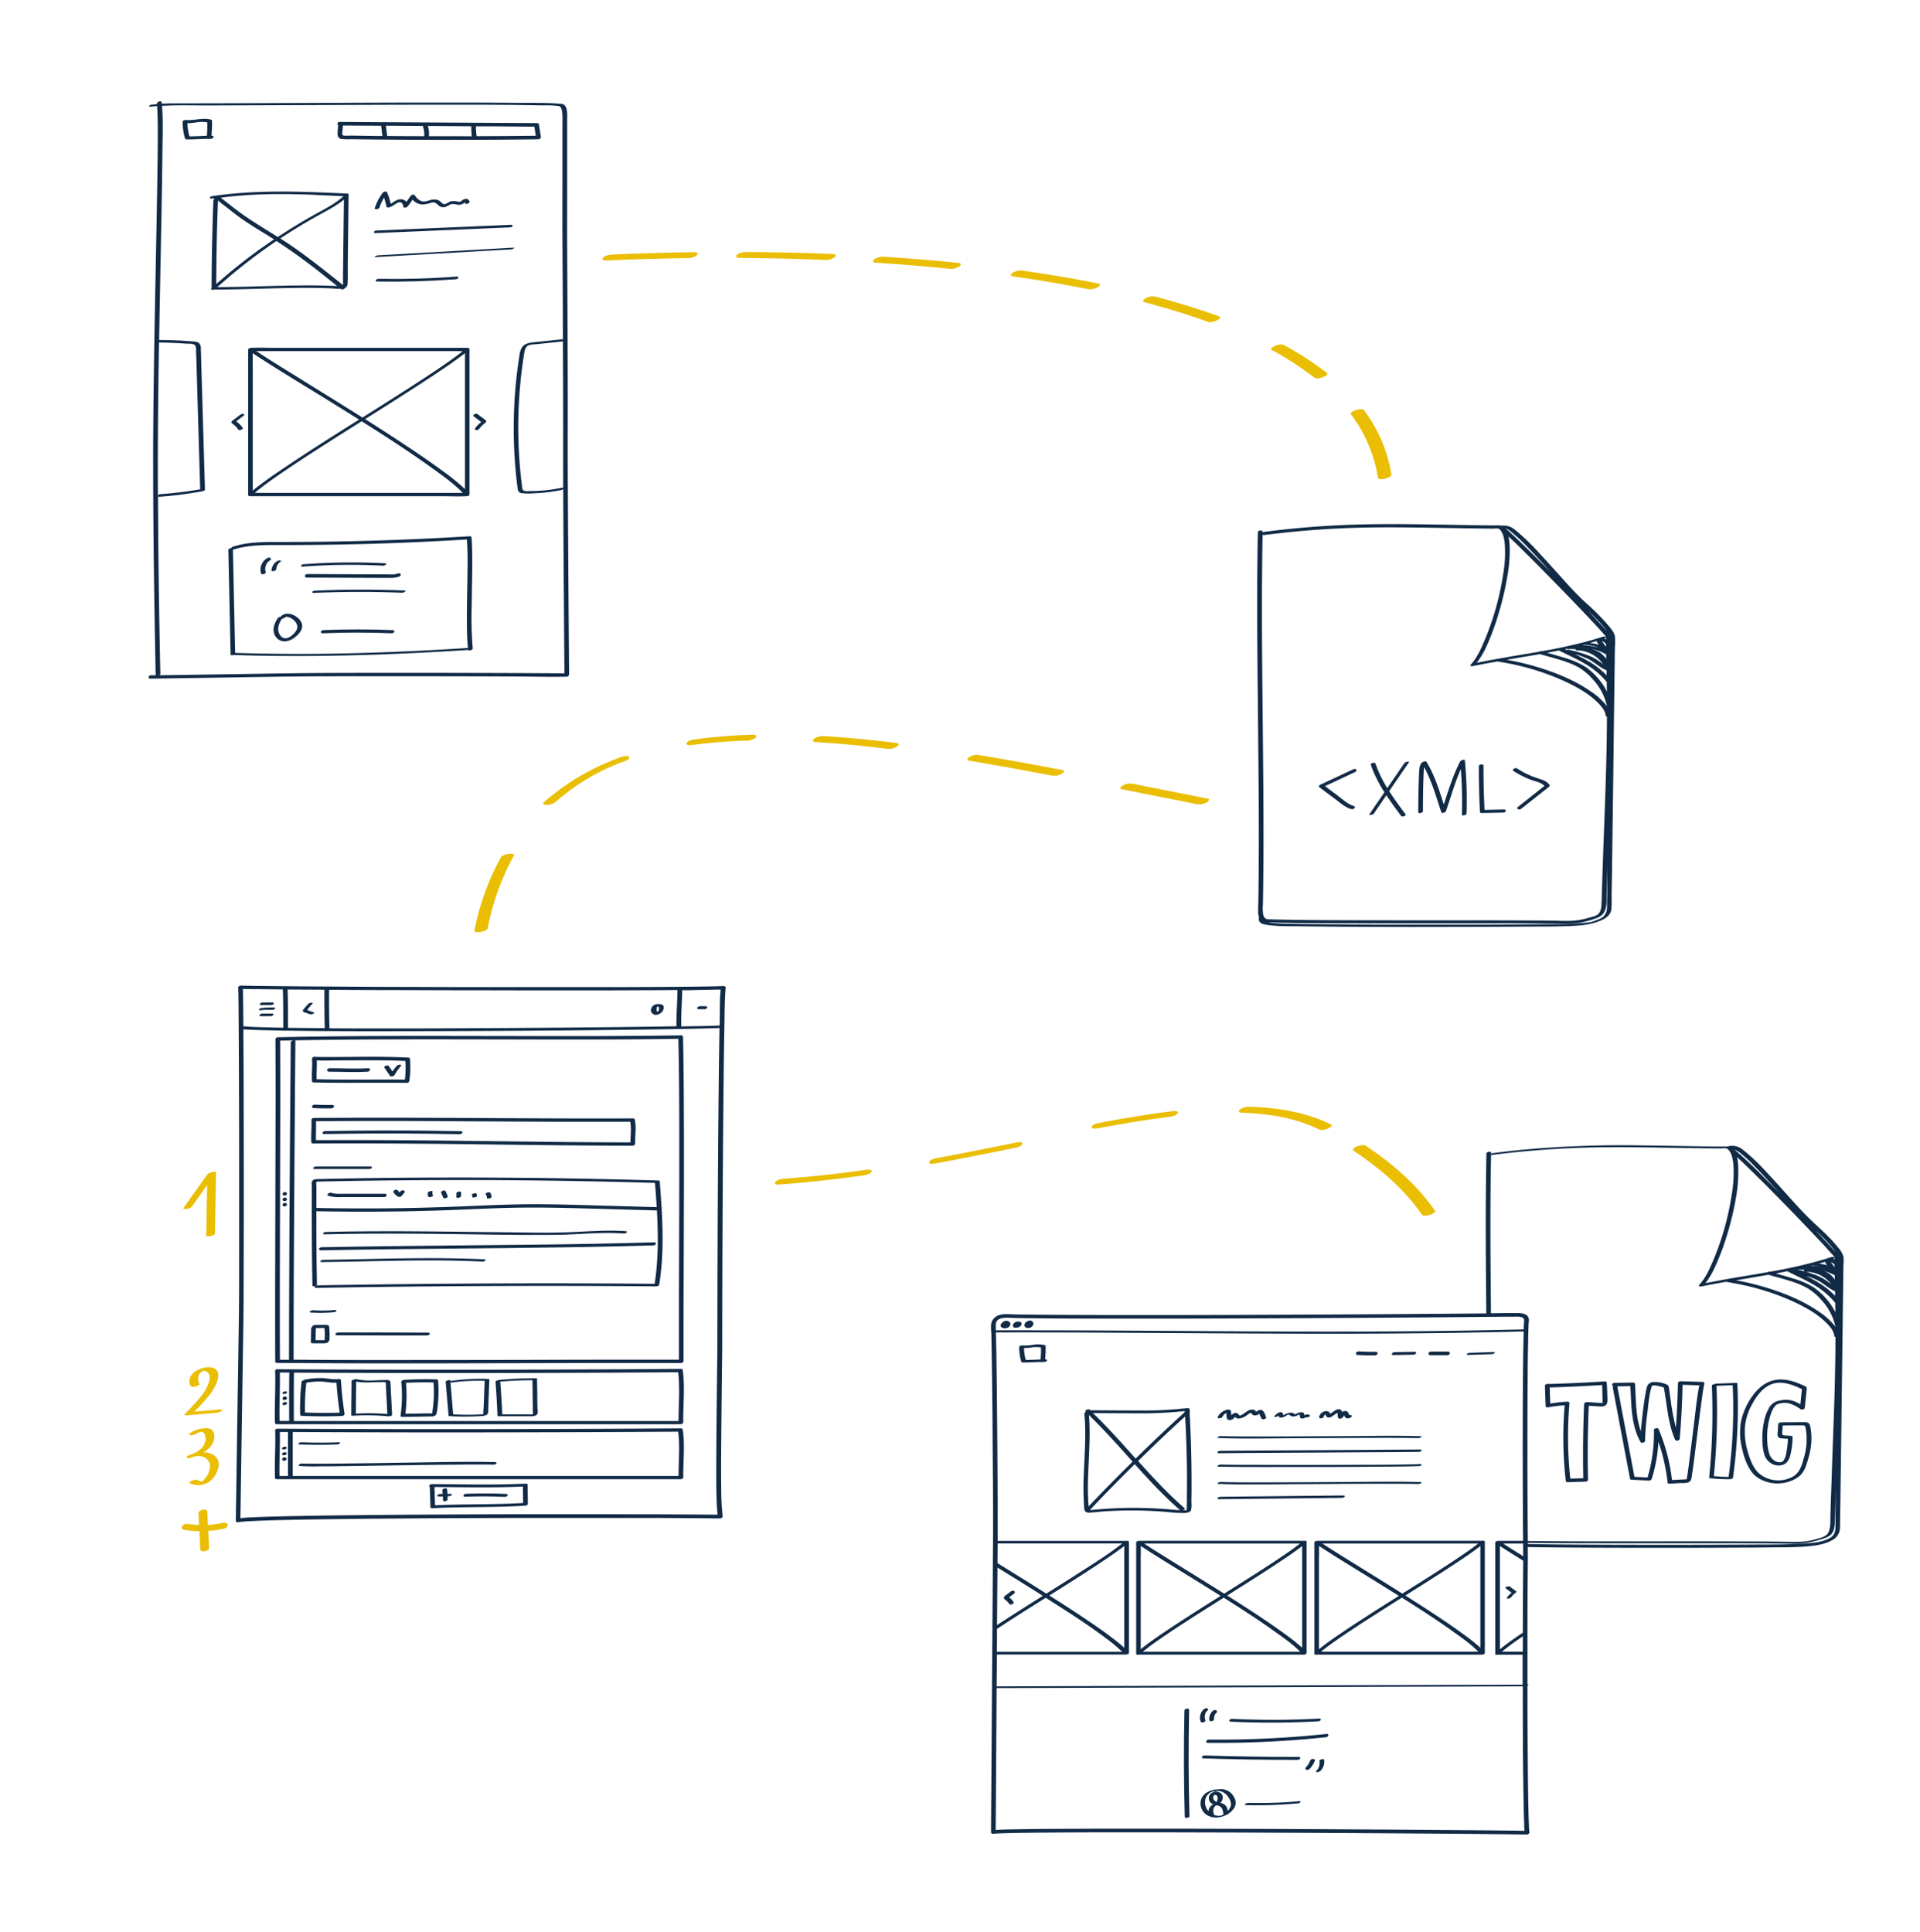 <?xml version="1.0"?>
<svg xmlns="http://www.w3.org/2000/svg" id="Layer_1" data-name="Layer 1" viewBox="0 0 960 965.8" width="1276" height="1284"><defs><style>.cls-1{fill:#eabe03;}.cls-2{fill:#112a46;}</style></defs><path class="cls-1" d="M717.6,605.48c-9.12-13.19-21.41-23.77-34.69-32.61-1.15-.77-3.15-.18-4.32.27-.41.15-3,1.37-1.94,2.08,13,8.69,25.32,19.08,34.28,32C712.14,609,718.27,606.46,717.6,605.48Z"/><path class="cls-1" d="M665.66,562.28C653,556,638.82,553.8,624.8,553.35a7.91,7.91,0,0,0-4.71,1.26c-1,.71-.94,1.64.45,1.69,13.27.43,26.82,2.41,38.85,8.33,1.31.65,3,.23,4.33-.27C664,564.25,666.8,562.84,665.66,562.28Z"/><path class="cls-1" d="M586.18,555.56c-12.19,1.51-24.31,3.56-36.38,5.81-1,.19-3.6.7-3.88,1.93s2.15,1,2.72.84c12.08-2.25,24.19-4.3,36.38-5.81,1-.13,3.61-.74,3.88-1.93S586.75,555.49,586.18,555.56Z"/><path class="cls-1" d="M508.49,571.16c-13.3,2.71-26.61,5.39-40,7.85-1,.19-3.6.7-3.88,1.93s2.15.95,2.72.84c13.36-2.46,26.67-5.14,40-7.85a9.9,9.9,0,0,0,2.54-.81c.34-.17,1.24-.65,1.34-1.12C511.49,570.77,509.07,571.05,508.49,571.16Z"/><path class="cls-1" d="M433.11,584.88c-13.61,1.94-27.26,3.49-41,4.44-1.4.1-3.51.49-4.45,1.65s.82,1.37,1.63,1.31c14.26-1,28.48-2.61,42.63-4.63,1-.15,3.6-.73,3.88-1.93S433.68,584.79,433.11,584.88Z"/><path class="cls-1" d="M254.21,426.89c-1.26.21-3.22.7-3.88,1.93a124.42,124.42,0,0,0-13.07,36.34c-.23,1.25,2,.95,2.72.84.88-.15,3.66-.73,3.88-1.93a124.32,124.32,0,0,1,13.07-36.34C257.55,426.57,254.59,426.83,254.21,426.89Z"/><path class="cls-1" d="M310.1,378.64a117.78,117.78,0,0,0-38.18,22.47c-1.17,1,1,1.34,1.63,1.31a7.4,7.4,0,0,0,4.45-1.65,106.25,106.25,0,0,1,34.49-20.31c.63-.23,2.79-1.14,1.94-2.09S310.94,378.33,310.1,378.64Z"/><path class="cls-1" d="M376.27,367.31a272.38,272.38,0,0,0-29.1,2.36c-1,.13-3.61.72-3.88,1.93s2.14.92,2.72.84a257.25,257.25,0,0,1,27.44-2.17c1.38,0,3.54-.52,4.45-1.65S377.07,367.29,376.27,367.31Z"/><path class="cls-1" d="M448.21,371.41c-12.08-1.48-24.21-2.67-36.36-3.42a7.73,7.73,0,0,0-4.72,1.27c-1,.72-.91,1.6.45,1.68,12.16.75,24.28,1.94,36.37,3.42a7.36,7.36,0,0,0,4.71-1.27C449.74,372.33,449.51,371.57,448.21,371.41Z"/><path class="cls-1" d="M531.41,385c-14.07-2.69-28.16-5.26-42.29-7.6a7.16,7.16,0,0,0-4.72,1.26c-1.12.8-.8,1.47.45,1.68,13.74,2.29,27.44,4.79,41.13,7.4a7.39,7.39,0,0,0,4.67-.8C531.19,386.66,533,385.28,531.41,385Z"/><path class="cls-1" d="M603.9,399.29q-18.82-3.71-37.65-7.49a7.42,7.42,0,0,0-4.68.8c-.55.28-2.32,1.64-.76,1.95,12.55,2.49,25.1,5,37.66,7.48a7.44,7.44,0,0,0,4.67-.79C603.69,401,605.47,399.6,603.9,399.29Z"/><path class="cls-1" d="M695.68,237.07a72.6,72.6,0,0,0-13.83-32.21c-.27-.36-1.41-.32-1.73-.3a8.66,8.66,0,0,0-2.6.57c-.73.28-2.69,1.07-1.94,2.09A71.35,71.35,0,0,1,689,238.86C689.25,240.42,696,239,695.68,237.07Z"/><path class="cls-1" d="M635.77,174.85a153.37,153.37,0,0,1,21.41,13.88c1.06.82,3.23.14,4.33-.27.47-.18,3-1.3,1.93-2.09A154.28,154.28,0,0,0,642,172.49c-1.26-.68-3.07-.21-4.33.27C637.37,172.89,634.64,174.24,635.77,174.85Z"/><path class="cls-1" d="M609.38,158.05c-10.44-3.79-21.08-7-31.82-9.84a7.07,7.07,0,0,0-4.67.8c-.62.32-2.27,1.55-.76,2,10.73,2.82,21.37,6,31.81,9.83,1.4.51,3.43-.15,4.68-.8C609.34,159.62,610.8,158.56,609.38,158.05Z"/><path class="cls-1" d="M549.38,141.71c-12.78-2.57-25.63-4.71-38.53-6.54a7.26,7.26,0,0,0-4.71,1.27c-1.1.78-.83,1.5.45,1.68,12.5,1.77,25,3.85,37.35,6.34a7.42,7.42,0,0,0,4.68-.8C549.17,143.38,550.93,142,549.38,141.71Z"/><path class="cls-1" d="M437.6,131.22q18.73,1.2,37.4,3.08a7.44,7.44,0,0,0,4.71-1.27c1.06-.75.87-1.54-.45-1.68q-18.66-1.89-37.39-3.08a7.72,7.72,0,0,0-4.72,1.26C436.13,130.26,436.25,131.13,437.6,131.22Z"/><path class="cls-1" d="M369.93,128.87q21.26.15,42.48,1a7.87,7.87,0,0,0,4.72-1.26c1-.71.92-1.63-.45-1.68q-22-.92-43.93-1c-1.36,0-3.56.55-4.45,1.65S369.15,128.86,369.93,128.87Z"/><path class="cls-1" d="M303.05,130.14q20.54-.91,41.08-1.19c1.37,0,3.54-.53,4.45-1.65S347.74,126,347,126q-20.55.27-41.08,1.19c-1.39.06-3.53.5-4.45,1.65S302.24,130.18,303.05,130.14Z"/><path class="cls-1" d="M93.44,604.39A4.13,4.13,0,0,0,96,603.23q3.78-5.34,7.57-10.66l-.45,25.37c0,.61,4.33,0,4.35-1.17l.54-30.6c0-1-4,.46-4.32,1L91.71,604C91.27,604.64,93.29,604.41,93.44,604.39Z"/><path class="cls-1" d="M108.43,691.16c.86-2.29,1.39-5.7-1.31-7s-6.53-.18-9,1.23c-2.66,1.51-4.65,4.86-2.65,7.73.73,1,4.67-.7,4.35-1.17a4.3,4.3,0,0,1-.45-4.2,4.06,4.06,0,0,1,2.28-2.35,2.78,2.78,0,0,1,2.82,1.68,5.8,5.8,0,0,1,0,4,24,24,0,0,1-4.84,8.17c-2.26,2.71-4.74,5.23-7.21,7.75-.66.68.61.73,1,.68,4.84-.48,9.7-.78,14.53-1.27.88-.09,2.31-.31,2.91-1s-.53-.73-1-.68c-4.23.42-8.46.71-12.68,1.1,2.14-2.2,4.27-4.4,6.25-6.75A27.65,27.65,0,0,0,108.43,691.16Z"/><path class="cls-1" d="M101.14,740.75h0a5.14,5.14,0,0,1-.78-.16,14.67,14.67,0,0,1-1.72-.62,4.47,4.47,0,0,0-3,.55c-.49.24-1.41.82-.52,1.17a9.68,9.68,0,0,0,9.73-1,12.33,12.33,0,0,0,4.5-7.78c.36-3-1.49-5.24-4.2-6.21a10.16,10.16,0,0,0-3.46-.52c2.82-1.65,5.17-4,5.49-7.39a5,5,0,0,0-.77-3.35,3.56,3.56,0,0,0-3-1.3,13.91,13.91,0,0,0-8.4,2.48c-.69.48-.55.92.26,1a5.17,5.17,0,0,0,3.08-.82c1.18-.84,2.93-1.43,3.88.12a5.4,5.4,0,0,1,.16,4.63c-1.29,3.38-4.53,4.86-7.71,6-.4.15-1.78.67-1.29,1.28s2.32-.07,2.81-.23a7.66,7.66,0,0,1,5.91,0A5,5,0,0,1,105,733a10.08,10.08,0,0,1-2,5.67A23.13,23.13,0,0,1,101.14,740.75Z"/><path class="cls-1" d="M111.2,761.49a45.46,45.46,0,0,1-7.24,1c-.1-2.12-.19-4.25-.28-6.37,0-1.05-1-1.4-2-1.32-.75.06-2.45.67-2.41,1.69.09,2,.17,4,.26,6a46.4,46.4,0,0,1-5.76-.56A2.89,2.89,0,0,0,91,763.25c-.49,1,.43,1.59,1.3,1.73a51.49,51.49,0,0,0,7.43.63q.19,4.38.38,8.77c0,1,1,1.39,2,1.31.75-.06,2.46-.66,2.41-1.69l-.36-8.54a53.89,53.89,0,0,0,7.87-1.14c.82-.18,2.06-1,1.79-2S112,761.31,111.2,761.49Z"/><path class="cls-2" d="M667.87,399.69c2.39,1.79,4.79,4,7.73,4.79a1.66,1.66,0,0,0,1.64-.44A.65.65,0,0,0,677,403c-2.87-.78-5.25-3.05-7.58-4.79L662.48,393l15.13-7.07c.42-.2.88-.7.55-1.17s-1.14-.35-1.57-.15l-16.45,7.69c-.5.24-1,.88-.39,1.32Z"/><path class="cls-2" d="M756.73,385.43a46.68,46.68,0,0,0,8.57,4.36c2.25.86,5.23,1.27,6.93,3.12L759,403.4c-1.24,1,.65,1.67,1.51,1l13.94-11c.3-.24.56-.63.3-1-1.64-2.3-4.61-2.83-7.12-3.71a43.38,43.38,0,0,1-9.1-4.52C757.72,383.61,755.66,384.73,756.73,385.43Z"/><path class="cls-2" d="M685.53,407.39a2.25,2.25,0,0,0,1.36-.61l6.3-9.22c2.35,3.58,4.9,7,7.44,10.45.42.55,2.66-.21,2.17-.87-2.83-3.8-5.66-7.63-8.21-11.63L704.53,381c.22-.33-.84-.2-.92-.19a2.25,2.25,0,0,0-1.36.61L693.64,394a62.82,62.82,0,0,1-5.95-12.36c-.24-.72-2.55-.05-2.32.62a65.43,65.43,0,0,0,6.85,13.82l-7.61,11.14C684.38,407.53,685.45,407.4,685.53,407.39Z"/><path class="cls-2" d="M711.47,405.61q0-6.92.17-13.82c.07-2.17.13-4.35.26-6.53,0-.49.06-1.14.15-1.78,3.89,7.09,6.07,14.95,8.59,22.6.24.73,2.13.06,2.31-.48,2.43-7.05,4.46-14.26,7.46-21.09a205.32,205.32,0,0,1,.52,22.87c0,.57,2.29.2,2.32-.62a205.84,205.84,0,0,0-.82-26.63c-.08-.81-2.1.07-2.31.48-3.59,6.86-5.82,14.25-8.22,21.57-2.34-7.31-4.62-14.69-8.64-21.28-.38-.63-1.62-.15-2.07.18-1.21.88-1.42,2.54-1.55,3.93-.17,2-.2,3.95-.27,5.92q-.27,7.65-.22,15.3C709.16,406.82,711.48,406.42,711.47,405.61Z"/><path class="cls-2" d="M741,406.47l10.72-.23c1.26,0,1.83-1.58.25-1.55l-9.71.21q-.56-11-.52-22.08c0-1.12-2.34-.72-2.34.22q0,11.49.56,23C740,406.44,740.72,406.47,741,406.47Z"/><path class="cls-2" d="M628.94,352.53q.22,22.41.41,44.82c.08,14.36.11,28.73-.05,43.09,0,3.39-.08,6.79-.14,10.18,0,1.64-.1,3.29-.09,4.93a9,9,0,0,0,.43,3,2.94,2.94,0,0,0,.37,2.39c.94,1.13,2.88,1.35,4.22,1.54,5.31.74,10.81.54,16.16.62q17.93.25,35.85.3,20.63.09,41.24,0,19.2,0,38.4-.16c5.76,0,11.53,0,17.28-.19s11.88-.44,17.31-2.79c2.46-1.06,5.06-2.77,5.37-5.73.22-2.14.08-4.39.11-6.54,0-2.32.07-4.64.11-7q.21-14.05.39-28.1.38-27.89.7-55.77.18-13.28.35-26.56c0-2.23.06-4.47.08-6.7a36,36,0,0,0,0-5.78c-.27-1.81-1.76-3.55-2.85-4.92A108.9,108.9,0,0,0,793,301.43c-3.59-3.3-6.91-6.81-10.19-10.41-4.32-4.78-8.58-9.62-13-14.33a106.67,106.67,0,0,0-12.25-11.8,8.67,8.67,0,0,0-6.81-2.12,8.46,8.46,0,0,0-2.52-.14q-6,0-12-.13c-14-.19-27.91-.54-41.86-.51-13.42,0-26.83.45-40.2,1.55q-11.05.9-22.08,2.33a2.49,2.49,0,0,0-.82.26,2.71,2.71,0,0,0,0-.29c0-1.13-2.32-.73-2.34.21-.29,13.95-.35,27.9-.33,41.85C628.65,322.78,628.79,337.65,628.94,352.53ZM803.18,455.85a6.93,6.93,0,0,1-1.67,2.57,9.61,9.61,0,0,1-2.88,1.44A19.46,19.46,0,0,1,795.3,461c-1.53.3-3.19.36-4.75.52-5.78.58-11.6.52-17.4.57q-17.8.17-35.62.2-20,0-40,0-18.45,0-36.89-.22-7.44-.07-14.89-.21c-2.86,0-5.74-.06-8.6-.32a21.89,21.89,0,0,1-3.05-.37l.51,0,3.85.11c7.39.17,14.78.22,22.16.27q14.7.09,29.39.09,16.21,0,32.41,0,15.38,0,30.75,0c8.2,0,16.39.06,24.59.17,4.78.06,9.45.21,14.16-.88a56.84,56.84,0,0,0,5.85-1.73,8.45,8.45,0,0,0,3.46-2c2.44-2.57,2-6.94,2.06-10.19.14-4.65.31-9.31.47-14-.1,6.5-.17,13-.28,19.5A9.82,9.82,0,0,1,803.18,455.85Zm-48.36-183a26.34,26.34,0,0,0-.58-4.69c3.45,3.11,6.69,6.47,10,9.71,6.58,6.52,13,13.13,19.48,19.78,5.41,5.61,10.81,11.24,16.08,17,.79.87,1.59,1.75,2.37,2.63a2.88,2.88,0,0,1,.76,1.09,5,5,0,0,1,.12,1.26,6.68,6.68,0,0,0-1-.34c.37-.13.94-.39.83-.8s-1-.34-1.31-.25c-5.65,1.85-11.38,3.34-17.14,4.62h0a1.53,1.53,0,0,0-.49.11c-4.32,1-8.67,1.8-13,2.58a2,2,0,0,0-1.49.26h0c-6,1.07-12,2-18,3.07q-6.57,1.14-13.09,2.45a42.24,42.24,0,0,0,5.38-9.33A124.91,124.91,0,0,0,749.5,306a146.4,146.4,0,0,0,4.13-17.63A71.54,71.54,0,0,0,754.82,272.88Zm48.48,62.23c0,.84,0,1.68,0,2.52a41.43,41.43,0,0,0-7.35-6A88.89,88.89,0,0,0,787.4,327a37.36,37.36,0,0,1,6.43,2.32C797.19,330.92,799.84,333.73,803.3,335.11Zm-2.84-8.53a14.55,14.55,0,0,0-4.69-2.15l.51.09.49.1A24.55,24.55,0,0,1,803,327.1l.09,0c0,.78,0,1.56,0,2.34A12.67,12.67,0,0,0,800.46,326.58Zm2.53-4.89c0,.55,0,1.09,0,1.64l-.46-.62-1.3-1.77-.4-.5a7.81,7.81,0,0,1,1.87,1.16A.43.43,0,0,0,803,321.69Zm-4.7-1.2a5,5,0,0,0,1.18,1.84,26.48,26.48,0,0,0-4.59-.84Zm-6,1.71c0,.09.14.16.37.17a25,25,0,0,1,6.52,1.35l-1.22-.25a47,47,0,0,0-6.79-1Zm-3,.85-.21,0,.29-.07A.25.25,0,0,0,789.27,323.05Zm-5.86,1.28a1.13,1.13,0,0,0,.77.2,26.86,26.86,0,0,1,3.81.1,1.41,1.41,0,0,0-.18.23c-.15.21.3.27.39.27a16.46,16.46,0,0,1,13.37,6.94c-.39-.28-.78-.56-1.16-.85a28,28,0,0,0-5-3,58.88,58.88,0,0,0-11-3.35,2.12,2.12,0,0,0-1.11.1l-.81-.4Zm-4,.85a.18.18,0,0,0,.07.05c4.79,2.39,9.75,4.59,14.3,7.41a40.19,40.19,0,0,1,9.6,8.36c0,1.6,0,3.21.06,4.82a28.17,28.17,0,0,0-3.7-5.8,33.1,33.1,0,0,0-7-6.59,39.5,39.5,0,0,0-9.83-4.35c-3.11-1-6.27-1.82-9.4-2.74Q776.44,325.79,779.41,325.18ZM770.06,327c6.5,2,13.37,3.32,19.34,6.68a29.44,29.44,0,0,1,7.27,6.22,29,29,0,0,1,5.24,8.18,29.89,29.89,0,0,1,1.56,4.92v.1c-.33-.47-.68-.91-1-1.33a36.21,36.21,0,0,0-7.14-6.16c-7.58-5.23-16.28-8.87-25-11.64a133.8,133.8,0,0,0-17-4.13C758.88,328.85,764.48,327.94,770.06,327Zm32.73-12.41c.22.28.44.58.66.87-.48-.53-1-1.08-1.45-1.61-2.31-2.53-4.66-5-7-7.51l-.9-.94c1.12,1,2.23,2.11,3.31,3.2A66.39,66.39,0,0,1,802.79,314.54Zm-39.62-41.71c4.23,4.29,8.26,8.77,12.29,13.25-5.83-5.92-11.68-11.82-17.73-17.5-1.63-1.54-3.28-3.08-5-4.5,1.76.61,3.35,2.13,4.67,3.26C759.39,269.08,761.3,270.94,763.17,272.83Zm-131.31-5.41c14.1-1.79,28.26-3,42.46-3.53,13.12-.47,26.25-.37,39.38-.17,7.16.11,14.32.24,21.48.34,3.92.05,7.85.1,11.78.13a6.27,6.27,0,0,1,2.58.11c2.18,1.8,2.66,5.41,2.88,8a62.16,62.16,0,0,1-.84,14.73,138.65,138.65,0,0,1-9.35,33.18c-1.75,4.12-3.73,8.66-6.85,12-.74.78.55.84,1.07.73,4.18-.87,8.38-1.64,12.59-2.37a.48.48,0,0,0,.34.19,126,126,0,0,1,31.44,9.09c6.66,3,13.63,6.64,18.7,12,1.53,1.62,3.12,3.61,3.34,5.91,0,.27.28.39.61.42q-.06,13.26-.43,26.52c-.35,12.71-.86,25.41-1.32,38.12q-.4,11.18-.75,22.37c-.06,2-.09,4-.19,6-.07,1.74-.14,3.89-1.27,5.31s-2.94,1.65-4.42,2.11A42.56,42.56,0,0,1,789.3,460c-4.1.67-8.32.35-12.46.3q-5.69-.07-11.38-.1-14-.07-28.06-.08H705.65q-15.42,0-30.83-.05c-8.64,0-17.28-.06-25.92-.17q-4.81-.06-9.65-.16c-1.26,0-2.53-.06-3.79-.11-.53,0-1.07,0-1.6-.06-1.37-.08-2-1.16-2.29-2.44a23.15,23.15,0,0,1-.1-5.13c0-1.65.06-3.29.08-4.94.05-3.36.09-6.71.12-10.07q.11-10.44.08-20.87c0-14.61-.13-29.22-.27-43.82s-.31-29.49-.42-44.24c-.1-14.26-.15-28.53,0-42.8q.06-8.94.24-17.88A1.24,1.24,0,0,0,631.86,267.42Z"/><path class="cls-2" d="M774.2,703.65a61.5,61.5,0,0,1,8.12-1,194.14,194.14,0,0,0,.58,37.88c.05.46.72.57,1.06.56l8.77-.27c.46,0,1.29-.39,1.28-.94q-.42-18.51.38-37l4.82.29c1.34.09,3,.31,3.93-.91s.51-3.52.49-5c0-2-.14-4-.29-6,0-.45-.73-.58-1.06-.56q-14,.9-28.11,1.3c-.71-.18-1.72.19-1.7.89.11,3.34.22,6.67.34,10C772.83,703.67,773.61,703.76,774.2,703.65Zm26.29-2.18-2.2-.14-4.64-.28c-.55,0-1.54.22-1.58.94q-.81,18.56-.43,37.12l-6.48.2a192.29,192.29,0,0,1-.43-37.7c0-.59-.6-.81-1.07-.78a67.65,67.65,0,0,0-8.53.95l-.28-8.06q13.11-.39,26.21-1.21c.17,2.77.14,5.53.2,8.3,0,.06.07.68.07.69S800.6,701.47,800.49,701.47Z"/><path class="cls-2" d="M806.78,693.15a.75.75,0,0,0-.37.72q4.3,22.78,8.62,45.56c.05.31.47.42.73.43l8.53.42a1.55,1.55,0,0,0,1.59-.86,77.2,77.2,0,0,0,3.35-18.49,93.28,93.28,0,0,1,4.59,20.43c0,.36.42.49.87.46a.81.81,0,0,0,.16,0c1.58-.07,3.16-.16,4.74-.25,1.43-.09,3.14.11,4.5-.35,1.72-.57,1.69-2.53,1.92-4,.54-3.49,1-7,1.43-10.5,1.1-8.61,2.12-17.22,3.3-25.81.41-3,.78-6.14,1.45-9.15.13-.61-.67-.81-1.09-.82l-10.88-.32c-.48,0-1.25.42-1.26,1q-.23,11.12-1,22.21a102.59,102.59,0,0,1-2.6-13.73c-.21-1.5-.43-3-.67-4.49a9.63,9.63,0,0,0-.49-2.71,1.71,1.71,0,0,0-1.09-.75,15,15,0,0,0-6.13-1.15,3.5,3.5,0,0,0-3.31,1.93,18.42,18.42,0,0,0-.82,3.43c-.74,4-1.24,8-1.69,11.94-.28,2.43-.55,4.88-.73,7.33-2.65-7.43-2.44-15.77-2.9-23.53,0-.6-.52-.84-1.09-.82l-9.21.17C806,691.42,805.54,693,806.78,693.15ZM820.29,721c.45.78,2.23.29,2.24-.6a127.56,127.56,0,0,1,1.23-14.61c.51-4.16.82-8.64,2.12-12.64a1.07,1.07,0,0,1,.13-.31h0l.12,0a4,4,0,0,1,1.8-.06,15.38,15.38,0,0,1,4,1c1.63,8.72,2,17.73,5.59,26a1.3,1.3,0,0,0,2.34-.38q1.15-13.46,1.43-27l8.39.25c-1.24,5.89-1.79,12-2.54,18-1,8-1.94,15.9-3,23.83-.21,1.48-.42,2.95-.67,4.42-.1.62.05.67-.6.75-.86.11-1.76.09-2.63.14L836,740a92.85,92.85,0,0,0-6.71-25.47c-.33-.79-2.34-.44-2.32.42a77.8,77.8,0,0,1-3.19,23.79l-6.55-.32q-4.28-22.59-8.54-45.16l0-.09,6.5-.13C815.71,702.5,815.48,712.55,820.29,721Z"/><path class="cls-2" d="M855,739.13c3.28.32,6.58.48,9.87.48.36,0,1.56-.23,1.63-.74a258.24,258.24,0,0,0,2.17-47.16c0-.25-.54-.25-.68-.25l-9.57.33a3.32,3.32,0,0,0-1.14.25c-.65.1-1.37.41-1.36.85a320.68,320.68,0,0,1-1.34,45.86C854.51,739,854.72,739.1,855,739.13Zm11.36-46.52a256.53,256.53,0,0,1-2.06,45.85q-3.71-.06-7.39-.4a321.32,321.32,0,0,0,1.35-45.17Z"/><path class="cls-2" d="M876.15,736.34c2.33,2.92,5.92,4.45,9.51,5.14a18.35,18.35,0,0,0,10.22-1.19,13.45,13.45,0,0,0,4.55-2.94,13,13,0,0,0,2.79-5.17c2-5.63,3.13-11.7,2.13-17.66-.17-1-.25-2.53-1.27-3.08s-2.64-.31-3.76-.32c-3.31,0-6.61,0-9.92.08-.44,0-1.26.36-1.29.89l-.24,3.9a4.22,4.22,0,0,0,.15,2.34,2.13,2.13,0,0,0,1.79.84c1.05.11,2.1.16,3.15.22a40.9,40.9,0,0,1-.72,6.53,10.17,10.17,0,0,1-1.46,4.37c-.95,1.22-2.9.91-4.14.29a6.44,6.44,0,0,1-3-3.72,24.61,24.61,0,0,1-1-6.39,33.29,33.29,0,0,1,.29-7.05,30.37,30.37,0,0,1,1.68-6.9c.64-1.62,1.57-3.92,3.36-4.5a10,10,0,0,1,5.35-.4,18.29,18.29,0,0,1,6,3c.56.38,2,.05,2.07-.74.33-3.24.67-6.49,1-9.73a.55.55,0,0,0-.37-.59.42.42,0,0,0-.27-.4C898,691,892.78,689,887.5,690c-4.42.83-8,3.7-10.71,7.22a34.46,34.46,0,0,0-6.22,13.19,32.39,32.39,0,0,0,.42,13.68C871.92,728.32,873.43,732.93,876.15,736.34Zm-3.71-22.66a29.14,29.14,0,0,1,3.86-12c2.09-3.83,5-7.7,9.11-9.45,5.09-2.15,10.79.05,15.46,2.27a.38.38,0,0,1,.1,0q-.39,3.84-.79,7.69a15.43,15.43,0,0,0-4.54-2,12.88,12.88,0,0,0-5.92.12,7.19,7.19,0,0,0-5,3.31,22.36,22.36,0,0,0-2.78,7.6,36.69,36.69,0,0,0-.75,8.62,25.57,25.57,0,0,0,1.11,7.83c1.38,3.72,5.47,6.11,9.37,4.64,2-.78,3-2.71,3.48-4.72a39.1,39.1,0,0,0,1.15-9c0-.43-.36-.64-.75-.67l-2.46-.17a6.16,6.16,0,0,1-1.22-.08c-.6-.16-.67-.28-.75-.89a12.5,12.5,0,0,1,.13-2.19l.11-1.82c2.14-.05,4.27-.07,6.41-.07l3.61,0c.56,0,.94,0,1.21.52a7,7,0,0,1,.41,1.92,32.43,32.43,0,0,1-1.15,14.11c-1,3.67-2.08,7.26-5.62,9.18a15.09,15.09,0,0,1-8.75,1.66,14.44,14.44,0,0,1-8.5-3.9c-2.6-2.73-4-6.61-5.06-10.17A36.32,36.32,0,0,1,872.44,713.68Z"/><path class="cls-2" d="M921.66,628.08a13.92,13.92,0,0,0-2.78-4.56,71.05,71.05,0,0,0-5.16-5.68c-3.06-3.09-6.35-5.92-9.45-9-3.59-3.53-6.92-7.31-10.28-11-3.92-4.37-7.82-8.74-11.87-13a92.17,92.17,0,0,0-10.69-10,8.24,8.24,0,0,0-7.26-1.75,1.42,1.42,0,0,0-.33.13c-.43,0-.85,0-1.2,0l-4.58,0c-2.78,0-5.57-.06-8.35-.1-10.07-.14-20.13-.35-30.2-.45a542.67,542.67,0,0,0-57.31,2.1c-5.26.5-10.5,1.1-15.74,1.77a2.27,2.27,0,0,0-.92.35c0-.3,0-.61,0-.91s-2.3-.08-2.32.62c-.43,20.73-.38,41.46-.23,62.19q.07,9,.16,17.91h-.44q-14.31.14-28.6.23-17.8.14-35.62.24-19.71.12-39.42.2-20,.09-40,.14-18.66,0-37.32,0-15.84,0-31.69-.08c-7.57-.05-15.15-.1-22.72-.24-3.85-.08-8.79-.92-11.13,3-1.16,1.92-.57,4.86-.53,7q.09,4.17.15,8.34.38,23.94.5,47.88c.11,14.5.27,29,.2,43.51,0,4.1-.06,8.19-.09,12.28q-.07,12.56-.17,25.09-.11,16.05-.22,32.1l-.22,33q-.1,13.92-.19,27.83l-.12,16.65c0,.75,0,1.5,0,2.24s.81.91,1.41.79H497l.62-.06c.59-.05,1.19-.08,1.78-.11,1.89-.08,3.78-.13,5.67-.18,6.26-.14,12.53-.2,18.79-.24q13.36-.1,26.74-.12,16.15,0,32.31,0l35.51.09,36.35.15,34.81.2,30.92.22q12.33.09,24.65.21c5.34.06,10.67.11,16,.19l2.34,0c.62,0,1.38-.54,1.25-1.22a23.77,23.77,0,0,1-.29-3.71c-.11-2.65-.18-5.31-.24-8-.18-8.28-.26-16.56-.33-24.84q-.14-18.3-.15-36.61a1.57,1.57,0,0,0,.31-.18c.28-.24.4-.44-.12-.44h-.19q0-7.81,0-15.64l0,0a.51.51,0,0,0,0-.46c0-3.3,0-6.6,0-9.91a.17.17,0,0,0,0-.1c0-1,0-1.93,0-2.89q0-16.72.2-33.46c0-2.08,0-4.16-.05-6.24q15.33.23,30.66.29,18.92.09,37.85.08,18.59,0,37.18-.1,8.05,0,16.1-.11c5.44-.05,10.9,0,16.32-.39,5.14-.4,10.23-.87,14.75-3.6a7.12,7.12,0,0,0,2.26-2.4c1.07-1.68,1-3.37,1-5.31q.09-6.21.19-12.43.36-25.23.67-50.47.32-24.51.62-49,.08-6,.16-12c0-2,.05-4,.07-6.05A14.11,14.11,0,0,0,921.66,628.08ZM869.1,583.19a26.75,26.75,0,0,0-.58-4.64l2.18,2c4.15,3.94,8.21,8,12.25,12q13.44,13.5,26.51,27.37c1.54,1.64,3.08,3.29,4.6,5,.6.66,1.2,1.31,1.79,2a7.22,7.22,0,0,1,1.29,1.48,3.68,3.68,0,0,1,.1,1.33c-.18-.08-.35-.15-.53-.21.27-.17.5-.4.42-.7-.13-.49-1-.43-1.33-.32l-1.7.54a2.23,2.23,0,0,0-1,.32,239.06,239.06,0,0,1-27.94,6.45h0a1.83,1.83,0,0,0-1.22.24c-6.08,1.08-12.19,2.07-18.28,3.11q-6.48,1.13-12.93,2.42a42.93,42.93,0,0,0,5.27-9.24,126.28,126.28,0,0,0,5.86-16,144.28,144.28,0,0,0,4.14-17.64A71.68,71.68,0,0,0,869.1,583.19Zm48.12,49s0,0,0,0v.1l0,1.25c-.11-.15-.21-.3-.32-.44l-1.18-1.61-.31-.42h0A6.57,6.57,0,0,1,917.22,632.19ZM914,630.72h0C913.84,630.7,913.84,630.7,914,630.72Zm3.55,14.92c0,.75,0,1.51,0,2.27a41,41,0,0,0-7.57-6.14c-2.19-1.38-4.49-2.61-6.82-3.78a35.07,35.07,0,0,1,5.15,1.93C911.65,641.49,914.24,644.21,917.58,645.64Zm-2.84-8.71a11.84,11.84,0,0,0-2.77-1.48,23.58,23.58,0,0,1,5.45,2.2c0,.72,0,1.45,0,2.17A12.25,12.25,0,0,0,914.74,636.93Zm-2.18-6a5.25,5.25,0,0,0,1.05,1.67,28.24,28.24,0,0,0-4.08-.78C910.54,631.48,911.55,631.19,912.56,630.88Zm-6,1.7a.41.41,0,0,0,.35.17,28.25,28.25,0,0,1,3.18.43,22.91,22.91,0,0,0-3.69-.31l-.71,0Zm-3.11.84h-.09l.1,0S903.46,633.4,903.46,633.42Zm-5.59,1.26a1.44,1.44,0,0,0,.56.08,28.33,28.33,0,0,1,3.69.1c-.23.6.35,1,1,1A15.81,15.81,0,0,1,915.55,642l-1.22-.89a28.18,28.18,0,0,0-5-3,58,58,0,0,0-11.32-3.43,1.29,1.29,0,0,0-1,.21l-.15-.07Zm-4.13.88a1.46,1.46,0,0,0,.26.18c4.78,2.38,9.74,4.57,14.27,7.41a40.51,40.51,0,0,1,9.38,8.18l.06,4.78a29,29,0,0,0-3.8-5.92,34,34,0,0,0-7-6.54,40.2,40.2,0,0,0-10-4.37c-2.94-.95-5.93-1.73-8.9-2.6C889.92,636.33,891.84,636,893.74,635.56Zm-9.34,1.78c6.52,2,13.45,3.31,19.43,6.73a29.64,29.64,0,0,1,7.22,6.23,28.69,28.69,0,0,1,5.2,8.19,30.81,30.81,0,0,1,1.5,4.78v.08c-.36-.5-.73-1-1.11-1.42a36.65,36.65,0,0,0-7.19-6.19c-7.61-5.23-16.35-8.89-25.12-11.65a135.62,135.62,0,0,0-16.28-4C873.5,639.19,879,638.3,884.4,637.34Zm33-12c.13.17.27.35.4.54l-1.22-1.36c-2.86-3.13-5.76-6.21-8.67-9.29A81,81,0,0,1,917.39,625.32Zm-40.95-43.14c4,3.93,7.72,8.07,11.46,12.22l2,2.2c-7-7.19-14-14.45-21.61-21-.33-.29-.68-.62-1-.95a14.66,14.66,0,0,1,3.94,2.67C873,578.83,874.74,580.49,876.44,582.18ZM745.3,592.75q.08-7.65.23-15.32a3.23,3.23,0,0,0,.51,0A483.91,483.91,0,0,1,805,573.58c9.41-.05,18.82.09,28.24.25,5.07.08,10.14.17,15.22.24l8.36.1,3.85,0a11.51,11.51,0,0,1,2.69,0l.1.09c2.52,1.66,3,5.54,3.25,8.27a62.43,62.43,0,0,1-.84,14.7,138,138,0,0,1-9.37,33.23c-1.76,4.1-3.74,8.59-6.84,11.88-.76.8.55,1,1.11.86,4.18-.87,8.38-1.64,12.6-2.37a1,1,0,0,0,.6.26,125.64,125.64,0,0,1,31.38,9.11c6.57,2.93,13.48,6.58,18.47,11.88,1.52,1.61,3.11,3.58,3.33,5.87a.61.61,0,0,0,.6.53c-.06,14.75-.45,29.5-1,44.25-.34,9.53-.71,19.07-1,28.6q-.29,8.1-.53,16.2c-.08,2.68.19,5.77-.83,8.31s-3.89,3-6.25,3.71a33.75,33.75,0,0,1-8.28,1.38c-1.4,0-2.8,0-4.2,0l-8-.1q-10-.09-20-.11-24.48-.06-49,0c-15.46,0-30.92,0-46.38-.13l-8.37-.08q-.15-18.57-.19-37.14c0-15.42,0-30.84.13-46.26,0-5.81.12-11.61.24-17.41,0-2.1.1-4.19.17-6.29,0-.79.06-1.58.1-2.38a4.67,4.67,0,0,0-.14-2.38c-1.17-2.23-4.42-2.15-6.58-2.12l-4.25,0-7.91.09C745.28,635.35,745.1,614.05,745.3,592.75Zm4.64,214.89V773c3.86,2.52,7.77,4.94,11.68,7.37q-.18,18-.21,36c-3.9,2.63-7.8,5.32-11.47,8.29Zm11.47,10.55q0,3.84,0,7.69H750.92A129.42,129.42,0,0,1,761.41,818.19Zm-9.84-46.42h10c0,2.12,0,4.24.05,6.36C758.24,776,754.88,773.94,751.57,771.77ZM507.55,659c3.36.07,6.72.11,10.08.14,9.14.1,18.27.13,27.4.16q17.37,0,34.73,0,19.35,0,38.68-.09,19.92-.06,39.83-.17,18.84-.09,37.69-.22,16.17-.11,32.33-.24,12-.11,24-.23l4.39,0c1.5,0,5-.41,5.36,1.5a10.71,10.71,0,0,1-.1,2c0,.87-.07,1.75-.1,2.63v.2c-34.2.88-68.42,1.14-102.63,1.11s-68.35-.34-102.53-.52q-29.28-.15-58.57-.12h-.22c0-.94,0-1.89,0-2.83C497.92,657.81,504.49,659,507.55,659Zm-8.81,124.79q11.36,7,22.68,14.12l-8.9,5.63c-4.68,3-9.35,6-14,9l.15-21.43C498.7,788.71,498.72,786.26,498.74,783.82Zm-.25,36.68,0-6c8-5.31,16.2-10.44,24.37-15.57l3.65,2.31c9.11,5.82,18.23,11.7,26.85,18.22a69.13,69.13,0,0,1,7.71,6.49H498.45C498.46,824.1,498.47,822.3,498.49,820.5ZM562.12,790v33.91c-1.66-1.55-3.46-3-5.24-4.35-3.83-3-7.79-5.74-11.79-8.47-6.72-4.58-13.55-9-20.43-13.33,9.85-6.18,19.69-12.38,29.31-18.92,2.76-1.87,5.51-3.77,8.15-5.81Zm-20.5-4.9c-6.12,4-12.28,7.83-18.45,11.72q-3.95-2.49-7.92-5-8.24-5.13-16.5-10.23l.07-9.86H561.1C554.94,776.66,548.21,780.88,541.62,785.12ZM750.07,915.27q-11.39-.12-22.78-.21l-29.62-.22-34.24-.2q-18.09-.1-36.2-.17-18-.06-35.92-.1-16.71,0-33.41,0-14.16,0-28.34.09c-6.94,0-13.89.09-20.83.21-3.62.07-7.27.06-10.89.36l.06-8,.15-22.74.21-30.88q0-4.67.07-9.34l102.9-.34,103.06-.35,57.1-.19v.34c0,19.64.05,39.28.44,58.92.06,3.15.13,6.3.26,9.45,0,1.16,0,2.36.17,3.53C758.2,915.36,754.13,915.32,750.07,915.27Zm-89.71-72.61L557.3,843l-58.13.2a4.46,4.46,0,0,0-.84.09q.06-8,.11-16h64.41c.39,0,1.6-.21,1.6-.83V771c0-.34-.27-.51-.58-.55a1.76,1.76,0,0,0-.76,0H498.83c0-5.77,0-11.55,0-17.32q-.09-26.55-.36-53.11-.1-11.13-.27-22.28c-.06-3.84-.2-7.69-.26-11.53q25.66-.06,51.33.09t51.46.31q25.69.16,51.4.23t51.38-.15q26.1-.21,52.19-.82l6.15-.16c-.05,1.78-.09,3.56-.13,5.33-.26,13.24-.31,26.48-.34,39.73q-.06,24,.09,48.06c0,3.86.06,7.73.09,11.59H749.22c-.4,0-1.6.22-1.6.84v.06a.15.15,0,0,0,0,.13v55.32h0a.54.54,0,0,0,0,.22l0,.06a.75.75,0,0,0,.39.3,1.39,1.39,0,0,0,.88,0h12.42v15Zm256.39-75.29a5.26,5.26,0,0,1-2.54,2,21.27,21.27,0,0,1-6.73,1.93c-10.5,1.15-21.11.9-31.66,1q-17.75.1-35.49.12c-23.45,0-46.91,0-70.36-.29l-6.05-.09v-.58c14,.16,28.07.17,42.11.19q25.37,0,50.74,0c13,0,26.09,0,39.14.25a43.15,43.15,0,0,0,14-2.05c1.91-.6,4.22-1.15,5.66-2.66,1.61-1.68,1.75-4.22,1.84-6.42.24-5.65.41-11.3.59-17L917.71,762C917.68,764,917.86,765.7,916.75,767.37Z"/><path class="cls-2" d="M652.83,770.41a1.81,1.81,0,0,0-.77,0H569.7c-.4,0-1.61.22-1.61.83v55.52h0a.54.54,0,0,0,0,.21.25.25,0,0,1,0,.07.86.86,0,0,0,.13.14h0a1,1,0,0,0,.25.15,1.33,1.33,0,0,0,.88,0h82.3c.68.08,1.66-.29,1.66-.83V771C653.41,770.62,653.14,770.45,652.83,770.41ZM651.08,790V823.9a90.31,90.31,0,0,0-8.51-6.78c-5.61-4.13-11.41-8-17.24-11.82q-5.83-3.81-11.75-7.53c8.34-5.25,16.67-10.49,24.88-15.91,4.27-2.83,8.57-5.68,12.62-8.83ZM597,771.79h53c-3.59,2.82-7.39,5.39-11.18,7.92-6,4-12,7.83-18.08,11.66q-4.32,2.75-8.67,5.47c-8.64-5.45-17.33-10.81-26-16.19-4.7-2.92-9.41-5.82-14-8.86Zm-26.6,6.05V773c9.86,6.47,20,12.52,30,18.75l9.93,6.2c-9.29,5.84-18.57,11.7-27.67,17.82-4.18,2.81-8.38,5.68-12.3,8.86V777.84Zm54.06,48.06H571.4c3.54-2.94,7.36-5.56,11.16-8.15,5.88-4,11.87-7.85,17.87-11.67q5.7-3.63,11.43-7.23c9,5.68,18,11.49,26.63,17.71,4,2.87,8.17,5.8,11.61,9.34Z"/><path class="cls-2" d="M741.93,770.41a1.81,1.81,0,0,0-.77,0H658.8c-.4,0-1.61.22-1.61.83v55.52h0a.54.54,0,0,0,0,.21.25.25,0,0,1,0,.07.86.86,0,0,0,.13.14h0a.87.87,0,0,0,.25.15,1.33,1.33,0,0,0,.88,0h82.29c.69.08,1.67-.29,1.67-.83V771C742.51,770.62,742.24,770.45,741.93,770.41ZM740.18,790V823.9a90.31,90.31,0,0,0-8.51-6.78c-5.61-4.13-11.41-8-17.24-11.82-3.89-2.54-7.82-5-11.75-7.53,8.33-5.25,16.66-10.49,24.88-15.91,4.27-2.83,8.57-5.68,12.62-8.83Zm-54.06-18.23h53c-3.59,2.82-7.39,5.39-11.18,7.92-6,4-12,7.83-18.08,11.66-2.88,1.83-5.78,3.65-8.67,5.47-8.64-5.45-17.33-10.81-26-16.19-4.7-2.92-9.41-5.82-14-8.86Zm-26.6,6.05V773c9.86,6.47,20,12.52,30,18.75l9.93,6.2c-9.29,5.84-18.57,11.7-27.67,17.82-4.18,2.81-8.38,5.68-12.3,8.86V777.84Zm54.06,48.06H660.49c3.55-2.94,7.37-5.56,11.17-8.15,5.88-4,11.87-7.85,17.87-11.67q5.7-3.63,11.43-7.23c9,5.68,18,11.49,26.63,17.71,4,2.87,8.17,5.8,11.61,9.34Z"/><path class="cls-2" d="M757.61,795.3l-.91-.68-1.81-1.36a1,1,0,0,0-.59-.09,3,3,0,0,0-.9.2c-.15.06-1,.43-.69.69l1.73,1.3.83.62c.15.12.51.31.51.48l0,0-.13.1-.43.34a8,8,0,0,0-.68.61,10.62,10.62,0,0,0-1.21,1.47c-.1.14.11.24.2.27a1.85,1.85,0,0,0,.74,0,2.13,2.13,0,0,0,1.35-.65,8.51,8.51,0,0,1,1.21-1.4l.33-.29a2.39,2.39,0,0,1,.28-.23c.26-.2.64-.41.7-.76S757.83,795.46,757.61,795.3Z"/><path class="cls-2" d="M502.65,799.89c.25.19.5.4.73.61,0,0,.21.2.09.08l.18.19c.1.1.2.21.29.32a8.71,8.71,0,0,1,.64.83,1.31,1.31,0,0,0,1.58.19c.43-.23.89-.73.54-1.22a9.52,9.52,0,0,0-1.11-1.34c-.25-.24-.49-.48-.75-.7l-.26-.21.77-.58,1.69-1.27c.38-.29.59-.91.11-1.23a1.5,1.5,0,0,0-1.66.13l-1.85,1.39-.95.72c-.4.29-.84.68-.73,1.24A1.52,1.52,0,0,0,502.65,799.89Z"/><path class="cls-2" d="M609.09,719c12,.47,24.08.19,36.1.14,15.78-.07,31.55-.2,47.32-.21,5.47,0,10.94,0,16.41.13a2.71,2.71,0,0,0,1.64-.44c.29-.26.38-.5-.14-.52-12-.38-24-.12-36-.06-15.78.08-31.56.21-47.34.19-5.49,0-11,0-16.47-.18a2.6,2.6,0,0,0-1.63.44C608.66,718.71,608.58,719,609.09,719Z"/><path class="cls-2" d="M674.19,725q-23.9.15-47.79.29c-5.36,0-10.73.06-16.09.12-.41,0-1.36.16-1.54.61s.16.59.61.59c12-.13,24-.18,35.94-.25q23.89-.14,47.79-.29c5.36,0,10.73-.06,16.09-.12.41,0,1.36-.16,1.54-.61s-.15-.59-.6-.59C698.16,724.87,686.17,724.91,674.19,725Z"/><path class="cls-2" d="M708.92,742a2.64,2.64,0,0,0,1.64-.44c.29-.26.38-.5-.14-.51-12-.38-24-.12-36-.06-15.78.08-31.56.21-47.34.19-5.49,0-11,0-16.47-.19a2.6,2.6,0,0,0-1.63.44c-.3.26-.38.49.13.51,12,.48,24.08.2,36.1.15,15.78-.08,31.55-.21,47.32-.22C698,741.9,703.45,741.86,708.92,742Z"/><path class="cls-2" d="M621.72,748.27l-11.41.13c-.41,0-1.36.16-1.54.6s.16.6.61.59l50-.53,11.4-.13c.41,0,1.36-.16,1.54-.6s-.15-.6-.6-.59Z"/><path class="cls-2" d="M609.1,733.33c12,.23,24,.16,36,.16,15.85,0,31.71,0,47.56-.18,5.51,0,11-.07,16.54-.24.37,0,1.38-.17,1.55-.57s-.15-.46-.57-.45c-12,.38-24,.31-36,.36q-23.64.09-47.27,0c-5.43,0-10.86,0-16.29-.12a2.54,2.54,0,0,0-1.64.43C608.67,733,608.57,733.32,609.1,733.33Z"/><path class="cls-2" d="M611.11,708.51a4.88,4.88,0,0,1,1.45-1.68,7,7,0,0,1,.67-.33l0,.42c.09,1.17-.16,3,1.39,3.12a3.06,3.06,0,0,0,2.75-1.46l.1-.18.25.27a2.16,2.16,0,0,0,1.48.62,7.82,7.82,0,0,0,3.95-1.47,21.17,21.17,0,0,1,1.78-1.25c.78-.36.79.31,1.33.75a2.44,2.44,0,0,0,2.83-.1,3.73,3.73,0,0,0,.51-.4c.22.59,1,2.19,1.14,2.38.41.92,2.7.23,2.32-.62-.55-1.23-1-3.49-2.66-3.61a3,3,0,0,0-1.92.63c-.15.11-.29.24-.43.36l0,0c-.47-1.57-2.7-1.26-3.77-.75a15.35,15.35,0,0,0-2,1.33c-.42.28-1.94,1.4-2.43,1.21s-.71-.93-1.28-1.14a2.45,2.45,0,0,0-1.91.16,6,6,0,0,0-1,.85c0-.51-.06-1-.11-1.51-.16-1.83-1.95-1.42-3.25-.84a7,7,0,0,0-3.39,3.1C608.34,709.41,610.68,709.31,611.11,708.51Z"/><path class="cls-2" d="M638,708.4a2.43,2.43,0,0,0,1.33-.58c.13.49.24,1,.95,1a5,5,0,0,0,2.63-.84,4.53,4.53,0,0,1,1.12-.65,1.28,1.28,0,0,1,1,.33,2.66,2.66,0,0,0,1.86.57,5.23,5.23,0,0,0,2.41-.86l.27-.17a1.75,1.75,0,0,1,.18.2,1.47,1.47,0,0,1,.13.42c.13.52.11,1.1.66,1.37a2.4,2.4,0,0,0,2.24-.6h0c.36.39,2.43-.31,2.27-.68-.35-.89-1.55-.75-2.3-.54a3,3,0,0,0-.55.2c-.12-.56-.16-1.17-.88-1.36a4.79,4.79,0,0,0-3.59,1l-.25-.13a5.58,5.58,0,0,0-.73-.46,3.46,3.46,0,0,0-1.8-.21,7.42,7.42,0,0,0-2.27.66,9.66,9.66,0,0,0-1,.56.43.43,0,0,0,0-.07c-.08-.21-.11-.44-.19-.65a1,1,0,0,0-.72-.76c-1.44-.3-2.86,1.08-3.7,2.05C636.82,708.51,637.94,708.41,638,708.4Zm11.43-1.33s-.08,0-.07,0S649.39,707,649.43,707.07Z"/><path class="cls-2" d="M661.79,708.52a4.48,4.48,0,0,1,.76-1.39l0,0c.1.17.22.33.32.51a1.77,1.77,0,0,0,.84,1,2.32,2.32,0,0,0,2-.25c.6-.36,1.17-.79,1.74-1.18l1.21-.78.07.13a2.5,2.5,0,0,1,.09.86,3.08,3.08,0,0,0,.38,1.66c.19.32.82.28,1.09.23a1.63,1.63,0,0,0,1.07-.63l.7-1,0-.06a5,5,0,0,0,.3.72c.66,1.17,2.4,1,3.26.16a.54.54,0,0,0-.26-1,1.5,1.5,0,0,0-.76,0h0c0-.13-.12-.26-.17-.39a4.3,4.3,0,0,0-.35-.83,1.81,1.81,0,0,0-1.72-.77,2.41,2.41,0,0,0-1.31.54c0-.06,0-.12,0-.18a1.74,1.74,0,0,0-1.22-1.2,3.17,3.17,0,0,0-2.53.73l-2.17,1.48a4.86,4.86,0,0,0-.32-.56,2.07,2.07,0,0,0-1.79-.76,3.82,3.82,0,0,0-3.45,2.76C659.15,709.5,661.46,709.33,661.79,708.52Zm.74-1.41c-.06,0-.06-.07,0,0Z"/><path class="cls-2" d="M591,756.5c1.43,0,4,.12,4.58-1.62a13.27,13.27,0,0,0,.15-3.73c0-1.32,0-2.64.06-4q0-4,0-7.93-.06-16.54-1-33.08a.49.49,0,0,0,0-.81c0-.31,0-.62-.05-.92s-.78-.39-1-.36a193.59,193.59,0,0,1-24.79,1.19c-7.92,0-15.83-.07-23.75-.11l-.28-.27c-.59-.56-2.77.32-2.16.9l.05,0a.51.51,0,0,0,0,.34c-.38.18-.67.45-.64.78,1,10.29.06,20.6-.31,30.89a135.39,135.39,0,0,0,.17,15.21c.07.87,0,2.11.65,2.78a2.87,2.87,0,0,0,2.15.55c2.52-.09,5-.46,7.56-.63a205.12,205.12,0,0,1,31.06.31A72.64,72.64,0,0,0,591,756.5Zm2.45-7.55c0,1.15,0,2.31-.06,3.46,0,.58,0,1.16,0,1.74,0,.22.07.58-.06.77s-.84.2-1.17.21h-.78c.69-.2,1.29-.64.93-1-8.37-7.27-15.86-15.4-23.26-23.63,4.72-4.63,9.46-9.23,14.28-13.76,3.05-2.87,6.14-5.7,9.23-8.53q.74,13,.91,26Q593.54,741.61,593.44,749Zm-25-42.3a198.68,198.68,0,0,0,23.9-1.11c0,.18,0,.37,0,.55q-12.48,11.35-24.53,23.19c-4.08-4.56-8.15-9.13-12.34-13.59q-4.38-4.68-9-9.14C553.84,706.59,561.15,706.65,568.47,706.65Zm-24.19,46.6c0-.2,0-.4,0-.57a127.37,127.37,0,0,1-.2-14.62c.34-10.17,1.24-20.35.41-30.51,7.66,7.4,14.71,15.36,21.82,23.28q-6.36,6.27-12.62,12.64Q548.94,748.32,544.28,753.25Zm12.47.93c-2.45.12-4.9.27-7.35.48-1.14.09-2.28.2-3.42.31a3.1,3.1,0,0,1-1,0q11-11.64,22.41-22.88c3.82,4.24,7.67,8.45,11.66,12.53,3.54,3.62,7.2,7.12,11,10.44l.08,0c-1.67,0-3.34-.19-5-.33A212.64,212.64,0,0,0,556.75,754.18Z"/><path class="cls-2" d="M678.71,677.46q4.41.3,8.81.2c.52,0,1.22-.39,1.28-1s-.61-.8-1.08-.79q-4.11.09-8.22-.18a1.49,1.49,0,0,0-1.5.72A.74.74,0,0,0,678.71,677.46Z"/><path class="cls-2" d="M696.65,677.53l9.83-.19a1.76,1.76,0,0,0,1.53-.67c.26-.46-.23-.8-.66-.79l-9.84.19a1.76,1.76,0,0,0-1.52.66C695.73,677.19,696.21,677.53,696.65,677.53Z"/><path class="cls-2" d="M715.34,677.6h8.32a1.28,1.28,0,0,0,1.27-1c.05-.62-.6-.83-1.09-.83h-8.32a1.29,1.29,0,0,0-1.27,1C714.19,677.39,714.85,677.6,715.34,677.6Z"/><path class="cls-2" d="M746.74,676l-11.72.4a2.18,2.18,0,0,0-1.55.58c-.3.41.26.49.58.48l11.73-.39a2.2,2.2,0,0,0,1.54-.58C747.62,676,747.06,676,746.74,676Z"/><path class="cls-2" d="M522.81,679.66h-.24a58.6,58.6,0,0,0,.25-6.63c0-.31-.16-.4-.45-.48a14.35,14.35,0,0,0-5.54-.21,23.47,23.47,0,0,1-5.35.37,2.23,2.23,0,0,0-1.17.16c-.21.08-.7.33-.7.62a24.26,24.26,0,0,0,1.05,7.38c.08.29.46.34.7.35,3.06.07,6.11-.21,9.17-.24a1.86,1.86,0,0,0,.91,0h.47a1.84,1.84,0,0,0,1.53-.64C523.71,679.88,523.21,679.67,522.81,679.66Zm-7.11-5.93a14.07,14.07,0,0,1,4.8,0,56.53,56.53,0,0,1-.22,6c-2.47.07-4.93.25-7.4.23A23.73,23.73,0,0,1,512,674,34.05,34.05,0,0,0,515.7,673.73Z"/><path class="cls-2" d="M501.09,663.84a3,3,0,0,0,1,.27,3.16,3.16,0,0,0,1.49-.17,2.32,2.32,0,0,0,1.57-1.73,1.53,1.53,0,0,0-.29-1.07,1.73,1.73,0,0,0-1.18-.66h0a1.4,1.4,0,0,0-.92-.07,4,4,0,0,0-1.93,1.19,1.92,1.92,0,0,0-.52,1,1.06,1.06,0,0,0,.18.73A1.45,1.45,0,0,0,501.09,663.84Zm1.71-1.52h0v0Z"/><path class="cls-2" d="M506.6,663.4a1.3,1.3,0,0,0,.75.41,3.41,3.41,0,0,0,2.43-.47,1.67,1.67,0,0,0,1-1.65,1,1,0,0,0-.59-.72,1.72,1.72,0,0,0-.71-.17,1.75,1.75,0,0,0-.46,0l-.2,0a1.93,1.93,0,0,0-.91.18,3.44,3.44,0,0,0-.69.42,3.15,3.15,0,0,0-.36.37,1.87,1.87,0,0,0-.36.7,1.26,1.26,0,0,0,0,.51A.84.84,0,0,0,506.6,663.4Z"/><path class="cls-2" d="M512.74,663.62a2,2,0,0,0,1.09.39,3.08,3.08,0,0,0,1.44-.26,2.37,2.37,0,0,0,1.39-1.67,1.58,1.58,0,0,0-.23-1.08,1.52,1.52,0,0,0-.39-.41,1.77,1.77,0,0,0-.79-.32,1.73,1.73,0,0,0-.92.16h0a2.75,2.75,0,0,0-.61.21,2.81,2.81,0,0,0-1,.74,2,2,0,0,0-.49,1.06,1.16,1.16,0,0,0,.08.58A1.44,1.44,0,0,0,512.74,663.62Z"/><path class="cls-2" d="M594.57,855c0-1.13-2.32-.73-2.34.22q-.59,26.53.15,53.08c0,1.14,2.36.73,2.34-.21Q594,881.58,594.57,855Z"/><path class="cls-2" d="M601.71,861.15c.33-.1,1.17-.48,1-1a4.35,4.35,0,0,1-.18-2.78c0-.12.06-.23.09-.35a.88.88,0,0,0,0-.15v0l0,0a5.46,5.46,0,0,1,.32-.64l.22-.33.06-.08.06-.08a5.39,5.39,0,0,1,.54-.53.54.54,0,0,0-.26-1,1.89,1.89,0,0,0-1.64.44,5.57,5.57,0,0,0-1.6,6.15C600.56,861.28,601.27,861.28,601.71,861.15Z"/><path class="cls-2" d="M605.19,860.58a1.4,1.4,0,0,0,.88,0c.53-.16,1-.55.94-1.15,0,0,0-.08,0-.12a4,4,0,0,1,.12-1.19,3.71,3.71,0,0,1,.16-.47,2.1,2.1,0,0,1,.13-.26.54.54,0,0,1,.07-.13c.11-.16.22-.31.34-.46l.1-.11s.05-.05,0-.05l.16-.12a1,1,0,0,0,.4-.65.67.67,0,0,0-.29-.61,1.48,1.48,0,0,0-1.67.12,5.08,5.08,0,0,0-1.86,4.67C604.72,860.31,605,860.51,605.19,860.58Z"/><path class="cls-2" d="M615.33,860.84a430.83,430.83,0,0,0,43.87-.17c1.18-.06,1.89-1.46.29-1.37a422.16,422.16,0,0,1-43.28.14c-.45,0-1.33.17-1.52.65S614.85,860.82,615.33,860.84Z"/><path class="cls-2" d="M663.21,867a508.62,508.62,0,0,1-58.53,2.82c-.52,0-1.29.14-1.52.7a.67.67,0,0,0,.69.91A514.41,514.41,0,0,0,663,868.64C664.23,868.51,664.79,866.86,663.21,867Z"/><path class="cls-2" d="M601,878.44c-.19.49.16.78.66.79q23.43.75,46.89.71c.47,0,1.32-.14,1.53-.66s-.16-.79-.66-.79q-23.46,0-46.9-.71C602,877.77,601.16,877.94,601,878.44Z"/><path class="cls-2" d="M656.64,879.5a1.8,1.8,0,0,0-.91.16,1.29,1.29,0,0,0-.6.55,10.59,10.59,0,0,1-1,2l0,.06-.16.23-.33.44c-.24.29-.49.58-.75.85a.66.66,0,0,0,.3,1.11,1.64,1.64,0,0,0,1.64-.43,12.07,12.07,0,0,0,2.56-4,.64.64,0,0,0-.05-.64A1,1,0,0,0,656.64,879.5Z"/><path class="cls-2" d="M661.59,879.61a3,3,0,0,0-1.64.44c-.12.09-.29.22-.26.39a5.55,5.55,0,0,1-1.68,5.2c-.41.37.34.49.57.48a2.61,2.61,0,0,0,1.54-.58,6.16,6.16,0,0,0,1.89-5.72C662,879.67,661.7,879.62,661.59,879.61Z"/><path class="cls-2" d="M613.63,895.29a7.43,7.43,0,0,0-4.35-.56.47.47,0,0,0-.27,0c-3.29.09-7.19,1.49-8.38,4.85a6.81,6.81,0,0,0,2.9,8c2.92,1.81,6.66,1.41,9.62-.1l.07-.05c.22-.06.81-.27,1-.57a9.79,9.79,0,0,0,2.68-2.61,4.8,4.8,0,0,0,.46-4.92A7.71,7.71,0,0,0,613.63,895.29Zm-6.79,12.08c.12-.11.18-.23.12-.35a3.39,3.39,0,0,1-.28-2.34,3.67,3.67,0,0,1,.42-1,2.93,2.93,0,0,1,.71-.8l.08-.05h0l.18-.09,0,0h0l-.09,0,.09,0h.36l.16,0a2.2,2.2,0,0,1,.37.06c-.07,0,.12,0,.15,0l.26.1a3.06,3.06,0,0,1,.51.26,3.43,3.43,0,0,1,.89.81c.72.92.66,2.19,1,3.26a4.84,4.84,0,0,1-2.23.71A6.53,6.53,0,0,1,606.84,907.37Zm0-9.36a1,1,0,0,0,0-.1c0-.08.08-.16.13-.24l0,0s0,0,0,0h0v0l.08-.09h0l-.05,0a.47.47,0,0,0,.09-.06h.05l.1,0h.33l.16,0,.09,0h0l0,0,.06,0,.19.09.21.15h0l.08.07c.06.07.13.14.18.21l.08.11,0,0a3.46,3.46,0,0,1,.18.65,2.67,2.67,0,0,1,0,.74c0,.13,0,.25-.08.38l-.06.18v.06c-.06.11-.11.23-.17.34s-.13.28-.21.33l.06-.09-.08.1-.13.13,0,0-.09.07h-.06l-.14,0a.44.44,0,0,0-.24-.5l-.14-.09s-.17-.1-.06,0,0,0-.05,0l-.12-.11a3,3,0,0,1-.33-.46l-.09-.17c0-.09-.07-.18-.09-.27s-.07-.43-.12-.64h0v-.17l0-.28.06-.27S606.88,898,606.89,898Zm0,0,0-.09Zm.56-.67Zm0,0Zm0,0h0l-.08,0h0l-.07,0,.11-.05Zm.86,5.26h0C608.26,902.63,608.36,902.62,608.24,902.63Zm7,.78a6.89,6.89,0,0,1-1.36,2.1,5.88,5.88,0,0,0-.85-2.38,4.4,4.4,0,0,0-2.58-1.57c-.11,0-.21,0-.32,0a3.89,3.89,0,0,0,1-1.6,3.5,3.5,0,0,0,.12-1.95,2.48,2.48,0,0,0-.93-1.38,3.88,3.88,0,0,0-3.45-.53,3.29,3.29,0,0,0-2.46,2.66,3.19,3.19,0,0,0,1.49,3.13,1.37,1.37,0,0,0,.9.11s0,0,0,.07a4.72,4.72,0,0,0-2.31,2.41,4.24,4.24,0,0,0-.27,1.17,6.57,6.57,0,0,1-1.73-4.55,5.48,5.48,0,0,1,4.32-5.43.16.16,0,0,0,0,.09c.22.27,1.26-.1,1.49-.17a5.15,5.15,0,0,1,3.75.9,7.45,7.45,0,0,1,2.63,3A4.9,4.9,0,0,1,615.28,903.41Z"/><path class="cls-2" d="M608.2,902.64h-.06S608.32,902.62,608.2,902.64Z"/><path class="cls-2" d="M608.08,897.49l-.06,0h0C608.08,897.51,608.1,897.51,608.08,897.49Z"/><path class="cls-2" d="M607.58,897.36h0Z"/><path class="cls-2" d="M607.15,897.55h0a.21.21,0,0,1,0,.06S607.14,897.6,607.15,897.55Z"/><path class="cls-2" d="M607.39,897.37h0l0,0h0Z"/><path class="cls-2" d="M607.3,897.41h0l-.06,0C607.33,897.41,607.33,897.4,607.3,897.41Z"/><path class="cls-2" d="M649.65,900.61a217.64,217.64,0,0,1-25.66.86c-.75,0-2.5,1.09-1,1.13a221.78,221.78,0,0,0,25.65-.86c.41,0,1.36-.15,1.55-.6S650.09,900.57,649.65,900.61Z"/><path class="cls-2" d="M361.68,493c-4.07.17-8.16.21-12.23.26-6.82.09-13.63.13-20.45.17q-13.28.08-26.57.09-15.37,0-30.74,0-16.28,0-32.53,0t-32.48-.09q-15,0-30-.12l-25.72-.16q-9.54-.07-19.08-.19c-2.15,0-4.31,0-6.46-.09l-2.1-.05c-.55,0-1.1,0-1.64-.05l-1,0c-.49,0-1.6.23-1.58.93.18,5.53.17,11.06.22,16.6q.12,15.6.16,31.21.08,20.16.09,40.33,0,21.64,0,43.29c0,11,0,22-.12,33q-.09,6.3-.19,12.59l-.36,23.94q-.23,14-.43,27.94l-.36,24.25-.2,12.92c0,.21,0,.41,0,.61,0,.7.84.89,1.39.7.12,0,.25-.06.37-.09h0l.24,0c.53-.07,1.07-.13,1.6-.17,1.72-.15,3.44-.24,5.16-.32,5.63-.27,11.28-.41,16.91-.54,8.05-.18,16.11-.3,24.16-.41q14.52-.18,29.06-.29,16-.12,32.08-.19,16.42-.07,32.85-.1,15.66,0,31.34,0l28,0q11.16,0,22.31.1c4.82,0,9.65.06,14.47.13l1.14,0h.75c.68,0,1.67-.3,1.56-1.16a127.72,127.72,0,0,1-.68-13.63c-.16-11.5,0-23,.1-34.51q.17-17.52.39-35.06,0-20.76.08-41.52.07-22.66.22-45.32.14-21.3.34-42.6c.12-11.11.25-22.21.46-33.32.11-5.83.08-11.71.56-17.52,0-.25,0-.5.07-.75C362.83,493.13,362.12,492.94,361.68,493Zm-2.33,1.77,1,0c-.53,4.7-.38,9.57-.48,14.28,0,1.22,0,2.45-.07,3.68-3.79.15-7.74.24-11.75.32l-7.41.13c-.19-6,.39-12.08.47-18.12l3.8,0C349.71,494.91,354.53,494.87,359.35,494.73ZM198.49,495l32.1.1q16.41,0,32.82.05h31.43q13.94,0,27.89-.08,8,0,16-.11v0c0,6.05-.63,12.08-.48,18.13-3.58.06-7.15.14-10.73.19q-13,.18-26.05.32-14.88.15-29.74.26-15.7.12-31.39.19T209,514.2q-14.72,0-29.41,0l-15-.08a.53.53,0,0,0,.15-.36c-.23-6.29-.22-12.58-.19-18.87l4.88,0Q183.94,495,198.49,495Zm-36.3-.19c0,6.41,0,12.83.19,19.23l-8.31-.06L144,513.89c-.07-6.39.07-12.78-.21-19.17l1.39,0Zm-34.19-.3c4.49.07,9,.11,13.47.15a.32.32,0,0,0-.06.15c.29,6.33.16,12.66.22,19-2.41,0-4.82-.08-7.24-.14-4-.1-8-.18-11.92-.49l-.81-.08c0-5.77-.08-11.55-.18-17.32l0-1.37C123.63,494.53,125.82,494.52,128,494.55ZM348,757.27q-10.28-.07-20.54-.1-13.36,0-26.74-.06-15.47,0-30.93,0-16.35,0-32.71.08t-32.47.17q-15.11.11-30.21.27c-8.51.1-17,.21-25.53.38-6.29.12-12.58.26-18.86.5-3.25.13-6.57.17-9.8.62l.12-8.14.33-22.1.42-27.73.39-25.59.24-16.11c.12-8,.1-16.08.12-24.12q.08-21.6.06-43.19,0-20.82-.06-41.64,0-17-.15-34.08c0-.6,0-1.21,0-1.81,2.71.24,5.46.3,8.17.38,3.95.12,7.91.2,11.86.27a1.8,1.8,0,0,0,1.14,0l5.08.08q12.14.15,24.28.2,14.31.06,28.64,0,15.56,0,31.11-.07,15.9-.06,31.81-.16,15.15-.1,30.32-.25,13.53-.14,27.06-.31,11-.15,21.91-.35c5-.1,10-.2,15.06-.38l1.64-.06q-.25,13.32-.38,26.64-.24,20.9-.37,41.8-.15,22.66-.23,45.34-.07,21.18-.1,42.35v4.76c-.22,18-.46,36-.53,54,0,7.77-.12,15.56.25,23.32q.14,2.58.39,5.16C355.19,757.33,351.59,757.3,348,757.27Z"/><path class="cls-2" d="M152.86,506.33l2.18.76a1.68,1.68,0,0,0,.74,0,3,3,0,0,0,.88-.28c.24-.12.76-.48.27-.65l-2-.68-.54-.19-.17-.06-.09,0c-.18-.09-.39-.22-.39-.44s.27-.48.41-.65l.69-.78c.46-.54.93-1.07,1.4-1.61.33-.38-.3-.45-.56-.43a3.53,3.53,0,0,0-.91.2,1.71,1.71,0,0,0-.64.37l-1.49,1.71-.75.86a1.32,1.32,0,0,0-.47.95C151.53,506,152.4,506.17,152.86,506.33Z"/><path class="cls-2" d="M130.6,502.48h4.72a1.92,1.92,0,0,0,1.54-.63c.3-.45-.26-.66-.63-.66h-4.72a1.92,1.92,0,0,0-1.54.63C129.67,502.27,130.23,502.48,130.6,502.48Z"/><path class="cls-2" d="M136.07,506.76h-4.73a1.9,1.9,0,0,0-1.53.63c-.3.45.26.66.62.66h4.73a1.91,1.91,0,0,0,1.53-.63C137,507,136.43,506.76,136.07,506.76Z"/><path class="cls-2" d="M130.42,505.07c.9-.1,1.63-.16,2.63-.2l1.38,0h.69l.6,0a2.45,2.45,0,0,0,1.64-.44c.12-.09.3-.25.25-.42s-.29-.24-.43-.25a39,39,0,0,0-6.39.24c-.4.05-1.21.26-1.34.71S130.21,505.1,130.42,505.07Z"/><path class="cls-2" d="M349.34,504.58H352a2.09,2.09,0,0,0,.92-.17,1.23,1.23,0,0,0,.6-.5.5.5,0,0,0,0-.57.93.93,0,0,0-.65-.27h-2.66a2.2,2.2,0,0,0-.91.17,1.36,1.36,0,0,0-.61.5.51.51,0,0,0,0,.57A.91.91,0,0,0,349.34,504.58Z"/><path class="cls-2" d="M155.66,571c0,.59.54.74,1.06.73,20.7-.17,41.4,0,62.09.17,20.88.22,41.75.53,62.63.73,11.61.1,23.22.18,34.84.18.43,0,1.29-.39,1.28-.93-.08-4,.69-8.22-.2-12.19-.1-.45-.68-.52-1.05-.52-20.52.09-41,0-61.57-.1-20.8-.11-41.61-.23-62.42-.24q-17.69,0-35.37.12h0a1.67,1.67,0,0,0-.38.06h0c-.46.14-.85.43-.83.85C155.86,563.54,155.48,567.25,155.66,571Zm63.9-10.44c20.69.08,41.38.23,62.07.29q16.75,0,33.51,0c.62,3.36.11,6.89.07,10.3-20.26,0-40.52-.23-60.78-.48-20.88-.25-41.76-.53-62.64-.63q-16.9-.07-33.8,0c-.09-3.16.13-6.31,0-9.46C178.54,560.4,199.05,560.43,219.56,560.52Z"/><path class="cls-2" d="M341.51,518.39c0-.59-.55-.75-1.06-.74-25.59.4-51.18.4-76.76.35-26.66,0-53.31-.15-80,0-14.9.1-29.81.27-44.72.59h0a2,2,0,0,0-.42.08h0c-.45.14-.83.44-.83.84.11,20.57.06,41.13,0,61.7q-.09,33.25-.17,66.5c0,11,0,22,.06,33,0,.6.56.73,1.07.74q39.39.3,78.78.22t78.86-.17q22.1,0,44.18,0c.44,0,1.28-.39,1.28-.93-.05-20.64.06-41.28.12-61.91.07-23,.13-45.89,0-68.83C341.85,539.32,341.75,528.85,341.51,518.39Zm-79.7,161.54Q222.4,680,183,680q-18.13,0-36.26-.16a.34.34,0,0,0,.07-.18q0-30.71.2-61.39.17-31.62.41-63.23.12-17.32.28-34.65c0-.5-2.31-.14-2.32.62q-.27,31.17-.48,62.34-.21,31.47-.32,63-.06,16.76-.08,33.52l-4.53,0c-.1-20.32-.05-40.64,0-61q.09-33.26.17-66.5,0-16.05-.06-32.09c26.12-.55,52.25-.66,78.37-.65,26.38,0,52.77.14,79.15.08,13.87,0,27.73-.13,41.59-.35.45,20,.46,39.95.46,59.92,0,23.06-.1,46.12-.17,69.17q0,15.69,0,31.38Q300.64,679.79,261.81,679.93Z"/><path class="cls-2" d="M340.28,714.19q-39,.25-78.09.34-39.43.09-78.89,0-22.23-.06-44.47-.18h0l-.3,0-.15,0c-.45.14-.81.43-.8.83.27,7.9-.37,15.8-.1,23.69,0,.6.55.74,1.07.74q39.39,0,78.79,0l78.85,0h44.18c.44,0,1.29-.39,1.28-.93-.12-8,.91-16.13-.29-24C341.26,714.26,340.62,714.19,340.28,714.19ZM139.92,716H144v22h-4.26C139.58,730.68,140.11,723.34,139.92,716Zm121.72,22H182.82l-36.55,0a.48.48,0,0,0,.09-.25V716q35.77.19,71.56.21,39.27,0,78.55-.15,21.3-.08,42.6-.22c1,7.29.17,14.81.21,22.16Z"/><path class="cls-2" d="M340.28,684.43q-39,.29-78.09.38-39.43.09-78.89,0-22.23-.07-44.47-.2h0a1.45,1.45,0,0,0-.3,0l-.16,0c-.45.15-.81.44-.8.84.28,8.64-.37,17.28-.1,25.91,0,.6.55.74,1.07.74q39.39,0,78.79,0l78.85,0h44.18c.44,0,1.29-.39,1.28-.92-.12-8.72.92-17.62-.29-26.29C341.27,684.5,340.62,684.43,340.28,684.43Zm-200.36,1.82,4.73,0c-.14,8.07-.07,16.15-.07,24.22h-4.8C139.58,702.42,140.11,694.34,139.92,686.25Zm121.72,24.27q-39.4,0-78.82,0l-35.9,0c0-8.08-.07-16.15.07-24.22q35.46.19,70.93.22,39.27,0,78.55-.16,21.3-.09,42.6-.25c1,8,.17,16.3.21,24.4Z"/><path class="cls-2" d="M158.21,583.24c-.43,0-1.36.15-1.54.62s.15.64.62.64l27.1,0c.42,0,1.35-.16,1.53-.62s-.15-.64-.61-.64Z"/><path class="cls-2" d="M164.65,664.3a6.48,6.48,0,0,0-.1-1.08c-.21-.85-1.25-.78-1.94-.79q-2.62-.06-5.25.09c-.48,0-1.22.35-1.29.89,0,0,0,0,0,.07a.78.78,0,0,0-.47.62l-.18,6.87c0,.59.58.68,1.05.68l4.51,0a8,8,0,0,0,2.19-.14,2,2,0,0,0,1.55-1.66,29.13,29.13,0,0,0,0-4.48C164.7,665,164.68,664.65,164.65,664.3Zm-2.42-.46v0A0,0,0,0,1,162.23,663.84Zm-.26,6.22h-1l-3.21,0q.08-3,.16-6c.92,0,1.86-.07,2.79-.07h1.35l.17,0h0c0,.15,0,.3.05.45,0,.32,0,.64.07,1a33.7,33.7,0,0,1,0,3.76c0,.28,0,.56,0,.84Z"/><path class="cls-2" d="M214.15,666.3c-12.37-.09-24.74-.07-37.11-.1-2.57,0-5.15,0-7.72,0-.47,0-1.32.14-1.52.66s.16.77.65.77c12.37.09,24.74.07,37.11.1l7.72,0c.47,0,1.33-.14,1.53-.65S214.64,666.3,214.15,666.3Z"/><path class="cls-2" d="M162,567q26.35-.48,52.74-.17,7.45.09,14.93.24c.49,0,1.29-.16,1.52-.67s-.19-.81-.67-.82q-26.37-.54-52.74-.28-7.47.07-14.93.21c-.5,0-1.29.14-1.52.67S161.51,567,162,567Z"/><path class="cls-2" d="M326.49,506.79a1.39,1.39,0,0,0,.52.44,2.76,2.76,0,0,0,1.86,0,4.34,4.34,0,0,0,2.31-1.56,3.47,3.47,0,0,0,.7-1.93,1.64,1.64,0,0,0-.2-.87,1.53,1.53,0,0,0-.9-.65c-1.77-.53-4.23-.23-5,1.66a2.41,2.41,0,0,0,0,2.42A1.48,1.48,0,0,0,326.49,506.79Zm3.06-2.34a3.26,3.26,0,0,1-.26.91,3.49,3.49,0,0,1-.24.44,1.65,1.65,0,0,0-.5,0,2.71,2.71,0,0,1-.28-1.41,3.11,3.11,0,0,1,.23-.83,2,2,0,0,1,.1-.21.74.74,0,0,0,.08-.13l.08-.08a1.08,1.08,0,0,1,.58.34A1.7,1.7,0,0,1,329.55,504.45Z"/><path class="cls-2" d="M156,540.47a.76.76,0,0,0,.77.73c11.62.31,23.26.12,34.88.15,3.91,0,7.82,0,11.73.08a1.34,1.34,0,0,0,1.28-.92,48.91,48.91,0,0,0,.33-11,.75.75,0,0,0-.77-.73c-13.46-.71-26.95-.3-40.42-.29-2.07,0-4.14,0-6.2-.11h-.07c-.69-.07-1.55.31-1.51.92C156.25,533.06,155.77,536.76,156,540.47Zm14.53-10.31c7.12,0,14.24-.11,21.36,0,3.6,0,7.19.13,10.79.31a50.77,50.77,0,0,1-.22,9.31c-14.71-.13-29.44.18-44.14-.19-.12-3.14.18-6.28.08-9.42C162.44,530.33,166.51,530.19,170.53,530.16Z"/><path class="cls-2" d="M164.57,535.82c6.41,0,12.84.39,19.24,0,1.32-.07,1.78-1.82.2-1.72-6.4.38-12.84,0-19.24,0C163.43,534.1,163,535.82,164.57,535.82Z"/><path class="cls-2" d="M195.05,538c.19.27.84.16,1.07.12a1.75,1.75,0,0,0,1.09-.56,25.49,25.49,0,0,1,3.29-4.62c.37-.41-.31-.62-.61-.61a2.1,2.1,0,0,0-1.53.61,24.51,24.51,0,0,0-2.13,2.74l-1.91-2.8c-.11-.15-.48-.17-.62-.17a2.54,2.54,0,0,0-.91.18c-.32.14-.92.46-.63.87C193.12,535.13,194.09,536.54,195.05,538Z"/><path class="cls-2" d="M157.59,552.29a1.53,1.53,0,0,0-1.51.72.75.75,0,0,0,.72,1q4.45.24,8.93.14c.51,0,1.22-.39,1.27-.95s-.61-.8-1.08-.79C163.14,552.48,160.37,552.44,157.59,552.29Z"/><path class="cls-2" d="M162.22,617.15c19.45-.48,38.9-.41,58.35-.2,19.19.2,38.4.66,57.6.45,11.15-.12,22.29-1.5,33.44-.68a2.22,2.22,0,0,0,1.64-.44c.29-.29.34-.65-.19-.69-9.84-.72-19.67.2-29.51.54s-19.49.11-29.22,0c-19.27-.17-38.53-.51-57.8-.53-11.13,0-22.25.08-33.37.36-.4,0-1.36.16-1.54.6S161.78,617.16,162.22,617.15Z"/><path class="cls-2" d="M327,621.15c-21.62.64-43.25,1-64.89,1.23s-43.27.4-64.91.66q-18.24.21-36.47.56c-1.26,0-1.84,1.57-.25,1.54,21.64-.43,43.29-.65,64.94-.86s43.27-.39,64.9-.76q18.22-.32,36.44-.83C328,622.66,328.62,621.11,327,621.15Z"/><path class="cls-2" d="M242.4,629.66c-21.16-1-42.34-.51-63.51-.06-5.7.13-11.39.24-17.08.3-.4,0-1.37.16-1.55.59s.16.54.59.53c20.53-.22,41.05-1,61.57-.8q9.27.12,18.52.54a2.28,2.28,0,0,0,1.64-.44C242.87,630.05,242.94,629.69,242.4,629.66Z"/><path class="cls-2" d="M329.1,590.23q-33.28-1-66.6-1.32t-66.61,0q-18.7.19-37.41.61a3.83,3.83,0,0,0-.51.06,2.22,2.22,0,0,0-1.92,1c-.39.82-.13,2.17-.14,3.06l0,4q-.06,7.32,0,14.65,0,15.24.31,30.48c0,.43.87.43,1.54.17a.77.77,0,0,0-.39.36c-.17.46.15.64.62.64q33.15-.59,66.29-.82t66.3-.16q18.69.06,37.39.21c.42,0,1.52-.22,1.61-.78,2.82-17.16,1.6-34.6.29-51.85C329.78,590.27,329.28,590.23,329.1,590.23ZM224.16,590q33.32-.06,66.61.56,18.38.33,36.73.88c.31,4,.61,8.07.85,12.12l-33-.94c-11.05-.31-22.11-.64-33.17-.5s-22.09.69-33.13,1.13-22.06.73-33.09.86q-18.88.23-37.76-.16c0-.27,0-.53,0-.79q0-3.42,0-6.84l0-3c0-.35-.12-1.5-.06-2.26a2,2,0,0,0,.48-.29Q191.41,590.08,224.16,590Zm103.16,51.89q-32.4-.27-64.8-.22-33.15.06-66.3.45-18.69.21-37.38.54a3.21,3.21,0,0,0-1,.2c.36-.17.64-.42.64-.73q-.25-13-.3-26c0-3.52,0-7,0-10.54q32.84.66,65.67-.52c11-.4,22.08-1,33.13-1.22s22.2,0,33.3.28l37.56,1.06a2.24,2.24,0,0,0,.61-.07C329.13,617.43,329.23,629.73,327.32,641.91Z"/><path class="cls-2" d="M164.26,597.93a19.51,19.51,0,0,0,6.23.6h7.12l14.49,0c1.32,0,1.78-1.69.21-1.68H172.17c-2.17,0-4.47.22-6.57-.47C164.62,596.05,162.88,597.47,164.26,597.93Z"/><path class="cls-2" d="M198.93,598.26a1.56,1.56,0,0,0,1.87-.33l1.34-1.57a.66.66,0,0,0-.3-1.13,1.62,1.62,0,0,0-1.64.44l-.45.53a6.88,6.88,0,0,1-.84-1,.93.93,0,0,0-.66-.34,1.78,1.78,0,0,0-.91.16c-.44.23-.87.7-.55,1.2A6.61,6.61,0,0,0,198.93,598.26Z"/><path class="cls-2" d="M214.63,598.54a2.68,2.68,0,0,0,.85-.1,2.43,2.43,0,0,0,.79-.34l.16-.13a.31.31,0,0,0,.11-.25,2.6,2.6,0,0,1-.34-1.52,2.45,2.45,0,0,1,.08-.37c.12-.43-.75-.32-.95-.28a2.74,2.74,0,0,0-.88.28l-.22.12a.78.78,0,0,0-.25.26,2.8,2.8,0,0,0,.24,2.14C214.3,598.5,214.47,598.52,214.63,598.54Z"/><path class="cls-2" d="M221.55,598.65a.67.67,0,0,0,.47.41,1.71,1.71,0,0,0,.87,0,1.68,1.68,0,0,0,.77-.43c.13-.15.29-.38.21-.59-.33-.77-.66-1.55-1-2.33a.7.7,0,0,0-.47-.4,1.64,1.64,0,0,0-.88,0,1.61,1.61,0,0,0-.76.43c-.13.14-.3.38-.21.58C220.9,597.1,221.22,597.88,221.55,598.65Z"/><path class="cls-2" d="M228.64,598.9a2.09,2.09,0,0,0,.86-.08,2.22,2.22,0,0,0,.78-.36l.15-.15a.35.35,0,0,0,.1-.29v-2c0-.16-.34-.24-.44-.25a2,2,0,0,0-.85.08,1.86,1.86,0,0,0-.78.36l-.16.15a.3.3,0,0,0-.09.28v2C228.21,598.81,228.55,598.88,228.64,598.9Z"/><path class="cls-2" d="M235.92,597.4l-.06-.07a1.42,1.42,0,0,1,.32,1.19v0c0,.05,0,.09,0,.13a.17.17,0,0,0,.17.07,1.13,1.13,0,0,0,.32,0,3.05,3.05,0,0,0,.41,0,3.89,3.89,0,0,0,.88-.27l.22-.11a.8.8,0,0,0,.26-.22,1.52,1.52,0,0,0,0-.79,1.67,1.67,0,0,0-.39-.7.6.6,0,0,0-.24,0,1.29,1.29,0,0,0-.34,0,3.93,3.93,0,0,0-.9.21l-.27.1a1.87,1.87,0,0,0-.39.22l-.1.11c0,.07,0,.12,0,.16Z"/><path class="cls-2" d="M243,597.33a3.16,3.16,0,0,1,.47,1.65c0,.16.34.24.43.26a2.25,2.25,0,0,0,.86-.07,2,2,0,0,0,.78-.37l.16-.15a.31.31,0,0,0,.09-.29,3.45,3.45,0,0,0-.78-2.11.44.44,0,0,0-.25-.11.85.85,0,0,0-.36,0,2.53,2.53,0,0,0-.9.18,1.56,1.56,0,0,0-.64.42l-.08.15a.25.25,0,0,0,.07.27Z"/><path class="cls-2" d="M142.47,601.42c-1.35,0-1.75,1.79-.18,1.79C143.64,603.21,144,601.42,142.47,601.42Z"/><path class="cls-2" d="M142.47,598.77c-1.35,0-1.75,1.78-.18,1.78C143.64,600.55,144,598.77,142.47,598.77Z"/><path class="cls-2" d="M142.47,596c-1.35,0-1.75,1.78-.18,1.78C143.64,597.73,144,596,142.47,596Z"/><path class="cls-2" d="M142.81,701.05c-.5,0-1.29.14-1.52.67s.18.82.66.82,1.29-.15,1.52-.67S143.29,701.05,142.81,701.05Z"/><path class="cls-2" d="M142.47,698.24c-1.36,0-1.75,1.8-.18,1.8C143.65,700,144,698.24,142.47,698.24Z"/><path class="cls-2" d="M141.93,697c.44,0,1.33-.16,1.53-.64s-.17-.68-.63-.68-1.33.15-1.53.63S141.46,697,141.93,697Z"/><path class="cls-2" d="M142.26,728.66c-1.34,0-1.76,1.76-.19,1.76C143.42,730.42,143.83,728.66,142.26,728.66Z"/><path class="cls-2" d="M142.59,726.13c-.5,0-1.29.14-1.52.67s.18.84.67.84,1.29-.15,1.52-.68S143.08,726.13,142.59,726.13Z"/><path class="cls-2" d="M141.73,724.76c.46,0,1.32-.14,1.52-.65s-.16-.75-.64-.75-1.33.15-1.53.65S141.24,724.76,141.73,724.76Z"/><path class="cls-2" d="M168.4,722.24c.43,0,1.3-.16,1.54-.59s-.21-.53-.59-.51q-9.15.33-18.33,0a2.58,2.58,0,0,0-1.64.44c-.31.26-.33.63.18.65C155.84,722.46,162.12,722.47,168.4,722.24Z"/><path class="cls-2" d="M247.63,731.05c-13.19-.33-26.41,0-39.6.19-14.86.21-29.73.5-44.6.6-2.64,0-5.27,0-7.91,0-.92,0-1.83,0-2.74-.05l-1,0-.42,0-.13,0a2.13,2.13,0,0,0-1.64.44c-.29.31-.34.7.2.76a104.41,104.41,0,0,0,10.47.17c6.49,0,13-.12,19.49-.21,15.81-.22,31.63-.51,47.44-.63,6.49-.06,13-.12,19.48,0,.41,0,1.36-.16,1.54-.61S248.09,731.07,247.63,731.05Z"/><path class="cls-2" d="M167.57,655a72.25,72.25,0,0,1-10.81.14,2.34,2.34,0,0,0-1.64.44c-.32.27-.32.65.19.69a76.24,76.24,0,0,0,11.31-.12,2.1,2.1,0,0,0,1.54-.6C168.44,655.11,167.92,655,167.57,655Z"/><path class="cls-2" d="M262.76,741.83c-15.52.74-31,.3-46.58.23-.46,0-1.32.15-1.52.66a.48.48,0,0,0,.26.68s0,.08,0,.13c.11,3.39.22,6.79.32,10.18,0,.41.78.4,1,.39,15.45-.79,30.94-.26,46.38-1.28.37,0,1.31-.33,1.31-.82l-.14-9.6C263.78,741.85,263.2,741.81,262.76,741.83Zm-1.29,1.44q0,4.11.11,8.23c-14.67.88-29.38.46-44.06,1.16-.1-3.06-.2-6.11-.29-9.17C232,743.58,246.72,743.92,261.47,743.27Z"/><path class="cls-2" d="M218.59,747.93c0,.17.28.26.43.27q1.23.07,2.46.06c0,.56,0,1.13,0,1.7s.6.73,1,.67,1.25-.33,1.29-.88,0-1.06,0-1.6l.85-.07a2.3,2.3,0,0,0,.87-.29c.16-.09.41-.25.46-.44.12-.49-.74-.43-1-.41l-.6.06h-.17l-.24,0h-.2c0-.79-.09-1.58-.19-2.37,0-.21-.3-.37-.48-.42a1.52,1.52,0,0,0-.87,0c-.47.14-1,.47-1,1s.12,1.2.15,1.79H221l-.3,0h-.19a2.33,2.33,0,0,0-1.64.44C218.71,747.59,218.54,747.74,218.59,747.93Z"/><path class="cls-2" d="M232.66,748.36c6.54-.25,13.08-.21,19.61.08.49,0,1.3-.16,1.52-.66s-.19-.79-.66-.81q-10.09-.45-20.2-.07C231.71,747,231.07,748.42,232.66,748.36Z"/><path class="cls-2" d="M170.48,690.26a.88.88,0,0,0-1.08-.77c-2.79.44-5.55-.36-8.34-.46a43.37,43.37,0,0,0-8.2.68,1.9,1.9,0,0,0-1,.39c-.53.1-1,.42-1.09.9a117.9,117.9,0,0,0-.71,16.16.78.78,0,0,0,.77.77q10.08.44,20.18.06c.59,0,1.36-.49,1.26-1.17Q171,698.59,170.48,690.26Zm-18,16a117.53,117.53,0,0,1,.67-14.89,36.27,36.27,0,0,1,7.92-.59c2.4.17,4.77.71,7.17.55q.51,7.53,1.62,15Q161.13,706.6,152.43,706.25Z"/><path class="cls-2" d="M195.36,694.05c0-.77-.07-1.54-.12-2.3a1.77,1.77,0,0,0-.38-1.36c-.71-.64-2.28-.36-3.14-.35-1.51,0-3,.08-4.52.13a33.78,33.78,0,0,1-8.81-.55,2.4,2.4,0,0,0-1.37.16c-.61.12-1.24.39-1.24.77q-.09,8.57-.17,17.12c0,.23.56.21.67.21a112.11,112.11,0,0,1,17.86.29c.43,0,1.93-.18,1.9-.82l-.45-8.87C195.51,697,195.44,695.53,195.36,694.05Zm-17.43,12.77.15-16a37.1,37.1,0,0,0,6.41.37c1.39,0,2.77-.09,4.16-.13.7,0,1.39,0,2.09,0,.5,0,1.53-.21,1.95.13s.25,1.46.27,1.88c0,.7.07,1.41.11,2.12.07,1.42.14,2.84.22,4.26.13,2.51.25,5,.38,7.54A116.43,116.43,0,0,0,177.93,706.82Z"/><path class="cls-2" d="M218.34,689.7q-8-.27-16.06.22h-.08c-.7,0-1.62.45-1.56,1.11a71.82,71.82,0,0,1-.36,16.77c-.09.58.64.66,1,.66l8.92-.15,4.47-.07c1.24,0,2.84.12,3.49-1.21a6.09,6.09,0,0,0,.39-1.75c.1-.72.2-1.43.28-2.15.16-1.43.28-2.86.35-4.3a67.94,67.94,0,0,0-.14-8.68C219.05,689.86,218.58,689.71,218.34,689.7Zm-2.22,16.63s0,.2-.08.37h-.4l-2.06,0-3.94.06-6.94.12A73.89,73.89,0,0,0,203,691.4q6.87-.37,13.75-.17A63.11,63.11,0,0,1,216.12,706.33Z"/><path class="cls-2" d="M244.24,689.47a107.86,107.86,0,0,0-18.92,1l-.15,0a1.94,1.94,0,0,1,0-.24c0-.44-2.38,0-2.32.62q.72,8.52,1.45,17.05c0,.14.34.17.41.17,3.22.19,6.45.27,9.67.21,1.57,0,3.13-.07,4.7-.16,1.35-.07,2.91,0,4.12-.67s.87-2,.91-3.09c.07-1.69.13-3.37.19-5q.19-4.86.37-9.72C244.66,689.5,244.29,689.47,244.24,689.47Zm-5.34,17.8c-1.4.06-2.8.1-4.2.11-2.71,0-5.41-.06-8.11-.21l-1.35-15.85a101.68,101.68,0,0,1,17.09-.9q-.17,4.1-.31,8.19l-.16,4.08c-.05,1.42-.26,2.92-.19,4.34l0,.08-.61,0Z"/><path class="cls-2" d="M268.65,699.27c0-3.32-.09-6.65-.13-10,0-.14-.35-.17-.41-.17q-9.09,0-18.15.83a3.87,3.87,0,0,0-1.1.23c-.58.13-1.14.39-1.11.71q.66,8.52,1,17.08c0,.13.35.16.41.16H264c1.34,0,2.95.22,4.13-.56s.61-2.43.59-3.5Zm-3.53,7.91h-14c-.23-5.47-.56-10.92-1-16.38,5.36-.44,10.73-.69,16.1-.72l.12,8.89.06,4.44,0,2.22a7.6,7.6,0,0,1,0,1.6C266,707.22,265.54,707.18,265.12,707.18Z"/><path class="cls-2" d="M204.19,338.07q25.71,0,51.41.11c9.09,0,18.21.3,27.29.11h.4a1.09,1.09,0,0,0,1.19-1,.34.34,0,0,0,.07-.19q-.1-12.56-.19-25.12-.19-26.07-.35-52.13c-.08-14.8-.18-29.6-.14-44.39.05-15.3,0-30.59-.07-45.88s-.13-30.46-.22-45.69c-.05-8.44,0-16.88,0-25.32V59.86c0-2.43.5-7.65-2.76-8-6.84-.66-13.84-.45-20.71-.52q-11.26-.12-22.55-.14c-23.95-.05-47.89,0-71.84.14-26.33.1-52.65.23-79,.25-2,0-3.9.08-5.83.21l-.06-.8c-.06-.8-2.38-.3-2.32.62,0,.12,0,.24,0,.36l-2.31.23c-.38,0-1.37.15-1.54.58s.14.5.56.45c1.12-.12,2.23-.22,3.35-.3.37,6,.35,12,.31,18.07-.06,8.71-.19,17.42-.34,26.13-.35,21.37-.82,42.74-1.2,64.11-.39,22.14-.73,44.28-.77,66.42,0,23.26.21,46.53.55,69.78q.3,19.71.71,39.42c0,.21,0,.41,0,.61,0,0,0,.06,0,.09l-1.64,0H75.5c-1.33,0-1.79,1.73-.21,1.7l35.93-.54c14.62-.22,29.25-.5,43.88-.62C171.46,338.06,187.83,338.06,204.19,338.07Zm77.39-129.16q0,17.53,0,35.05a1.13,1.13,0,0,0-.88-.13,78.82,78.82,0,0,1-11.24,1.5c-1.62.09-3.23.13-4.85.13a6.4,6.4,0,0,1-2.73-.22c-.86-.47-.8-1.64-.91-2.51q-1.35-10.62-1.71-21.32a232.47,232.47,0,0,1,2.62-43.47c.23-1.49.36-3.22,1.27-4.47,1.11-1.52,3.78-1.31,5.45-1.49l12.11-1.27a1.8,1.8,0,0,0,.74-.24Q281.57,189.69,281.58,208.91ZM78.91,234.49c0-21.09.24-42.19.59-63.28,2.86,0,5.71.1,8.57.24,1.48.07,3,.15,4.45.26,1.31.09,3.13-.06,4.37.43s1.13,2.07,1.17,3.16c0,1.5.08,3,.13,4.5.09,3,.17,6,.26,9q.52,18,1.06,36,.28,9.88.58,19.77A196.2,196.2,0,0,1,80.16,247a1.32,1.32,0,0,0-1.21.83Q78.92,241.18,78.91,234.49Zm.77,103.09a.85.85,0,0,0,.5-.68q-.37-16.33-.62-32.67Q79.11,276.11,79,248c.06.2.32.34.89.3a197.89,197.89,0,0,0,21.27-2.73c.47-.09,1.34-.32,1.32-.94q-.56-18.74-1.1-37.46-.28-9.5-.56-19c-.09-3.16-.19-6.33-.28-9.49,0-1.5-.07-3-.13-4.5a3.49,3.49,0,0,0-1-2.8c-1-.72-2.31-.69-3.44-.78-1.73-.14-3.46-.26-5.19-.35q-5.33-.3-10.65-.34a3,3,0,0,0-.54.06l0-1.83c.37-21.63.83-43.27,1.22-64.9.16-9.15.31-18.3.4-27.45.07-6.91.36-13.89-.08-20.79,0-.72-.09-1.45-.15-2.17,8-.46,16-.18,24-.2l39.69-.14c26.54-.1,53.08-.23,79.62-.23,15.72,0,31.45,0,47.17.34a52.72,52.72,0,0,1,7.95.33c1.61.29,1.72,3.23,1.82,4.57.12,1.52,0,3.07,0,4.59V87.36c0,11.1-.06,22.2,0,33.3q.11,18.68.19,37.36c0,3.85,0,7.69.05,11.54h-.37L269,170.84c-2.82.3-6.5.26-8.17,3a10.67,10.67,0,0,0-1.13,3.93q-.49,3.12-.9,6.25-.78,6-1.25,12.09a233.65,233.65,0,0,0,1.15,47.22c.19,1.52.32,2.89,2.09,3.18a31.87,31.87,0,0,0,6.33.06A82.24,82.24,0,0,0,280.38,245a2.53,2.53,0,0,0,1.24-.52c0,1.21,0,2.43,0,3.65q.12,26.72.33,53.42.12,17.26.26,34.52v.54L261,336.49q-25-.09-50-.12c-16.93,0-33.85,0-50.78.08-14,.09-28,.34-42,.55Z"/><path class="cls-2" d="M124.06,247.52c.13.39.58.5,1,.5h95c4.38,0,8.84.24,13.21,0h.2a1.57,1.57,0,0,0,.3-.05l.18,0c.44-.14.8-.43.8-.82V174.57a.38.38,0,0,0,0-.16.13.13,0,0,0,0-.06c-.13-.39-.58-.5-1-.5h-95c-4.38,0-8.83-.24-13.2,0h-.2c-.43,0-1.28.38-1.28.91V247.3a.48.48,0,0,0,0,.17A.11.11,0,0,0,124.06,247.52Zm2.29-64v-7c13.18,8.69,26.79,16.76,40.2,25.1l13,8.1c-12.3,7.73-24.59,15.48-36.64,23.59-5.62,3.78-11.3,7.6-16.54,11.9V183.57ZM223,246.38H129.69c-.71,0-1.48-.06-2.26-.09,4.73-3.94,9.83-7.46,14.91-10.92,7.73-5.26,15.59-10.32,23.48-15.34,5-3.18,10-6.32,15-9.47,11.95,7.52,23.81,15.2,35.26,23.43,5.26,3.79,10.79,7.68,15.32,12.39Zm9.49-69.84v67.92a111.76,111.76,0,0,0-12-9.65c-7.36-5.4-15-10.48-22.6-15.47q-7.64-5-15.36-9.85c11.1-7,22.2-14,33.14-21.19C221.32,184.54,227.06,180.75,232.44,176.54Zm-96.61-1.06H229.1c.69,0,1.44.06,2.19.09-4.83,3.84-10,7.3-15.09,10.72-7.8,5.19-15.7,10.22-23.61,15.23q-5.68,3.6-11.38,7.17c-11.44-7.22-23-14.32-34.45-21.45-6.25-3.87-12.5-7.72-18.64-11.76Z"/><path class="cls-2" d="M242.31,209.64l-1.18-.89-2.42-1.82c-.66-.5-2.78.47-1.83,1.19l2.15,1.62,1.08.81a4.19,4.19,0,0,0,.54.4l0,0-.18.14-.57.45c-.29.24-.57.5-.84.77a14,14,0,0,0-1.56,1.88c-.32.46.27.76.65.77a1.79,1.79,0,0,0,1.52-.65,11.73,11.73,0,0,1,1.56-1.81c.3-.28.59-.53.84-.72s.9-.6,1-1.11S242.67,209.91,242.31,209.64Z"/><path class="cls-2" d="M118.64,210.17l1.07-.81,2.21-1.66c.39-.29.22-.7-.22-.79a2.16,2.16,0,0,0-1.64.44l-2.36,1.78-1.18.89c-.35.26-.89.6-.79,1.11s.47.6.76.83a10.42,10.42,0,0,1,1,.81,12.87,12.87,0,0,1,1.66,1.95c.11.16.47.19.63.19a2.13,2.13,0,0,0,.9-.18c.33-.15.92-.48.63-.91a13.55,13.55,0,0,0-1.46-1.75c-.27-.26-.55-.52-.85-.76l-.44-.36a4.41,4.41,0,0,0-.43-.35h0Zm-.58.41s0-.05,0,0Z"/><path class="cls-2" d="M104.64,69.31h.57a1.65,1.65,0,0,0,1.52-.68c.24-.48-.2-.84-.67-.85h-.33a63.65,63.65,0,0,0,.28-7.44.59.59,0,0,0-.48-.61c-4.21-1.19-8.38.6-12.61.14-.46,0-1.59.24-1.59.88a27.66,27.66,0,0,0,1.19,8.38.8.8,0,0,0,.74.46c3.49.08,7-.25,10.46-.27A1.79,1.79,0,0,0,104.64,69.31Zm-6.39-8.22a15.92,15.92,0,0,1,5.42,0,60.47,60.47,0,0,1-.25,6.73c-2.9.07-5.8.29-8.7.26a26.09,26.09,0,0,1-1-6.56A36.59,36.59,0,0,0,98.25,61.09Z"/><path class="cls-2" d="M169.12,62.47a28.69,28.69,0,0,0-.3,4.88A2.25,2.25,0,0,0,171,69.41a34.92,34.92,0,0,0,4.46.1l5.49.06q10.71.14,21.43.19,21.31.12,42.62,0,12.09-.06,24.17-.21c.63,0,1.36-.52,1.25-1.2-.32-2.11-.65-4.21-1-6.32-.07-.47-.69-.58-1.06-.58L191.65,61l-21.74-.14C168.78,60.83,168.34,62.05,169.12,62.47Zm8,5.27-2.74,0a12.06,12.06,0,0,1-2.62-.06c-1-.24-.53-1.94-.47-2.7s.11-1.54.17-2.31l19.12.13c.21,1.7.41,3.41.62,5.12l-2.62,0Q182.85,67.82,177.12,67.74Zm16.42.16a.44.44,0,0,0,0-.2l-.6-4.93,18.65.12a.43.43,0,0,0-.07.42,11.23,11.23,0,0,1,.58,4.7Q202.83,68,193.54,67.9Zm20.9.11a12,12,0,0,0-.51-5.11l21.72.14a34.43,34.43,0,0,0,.27,5Q225.18,68,214.44,68Zm52.76-4.77c.23,1.52.46,3,.7,4.55q-14.79.17-29.58.21a34.09,34.09,0,0,1-.35-4.94l8.47,0Z"/><path class="cls-2" d="M133.81,278.92a6.61,6.61,0,0,0-3.33,7.65c.17.53.91.59,1.37.45s1.13-.53,1-1.07a4.56,4.56,0,0,1-.24-1.68,5.52,5.52,0,0,1,.11-.91,4,4,0,0,1,.22-.75,5.78,5.78,0,0,1,.4-.83,1.4,1.4,0,0,1,.1-.16,1.16,1.16,0,0,0,.09-.14c.07-.09.14-.19.22-.28a3.39,3.39,0,0,1,.31-.34l.16-.16c-.15.14,0,0,0,0l.36-.28.12-.08.14-.08c.38-.21.91-.68.55-1.15A1.35,1.35,0,0,0,133.81,278.92Z"/><path class="cls-2" d="M138.09,284.6v0a5.28,5.28,0,0,1,.69-2.26,3.61,3.61,0,0,1,.26-.4,5.71,5.71,0,0,1,.39-.47l.2-.2,0,0,.07-.06a5,5,0,0,1,.52-.38c.11-.07.29-.26.25-.42s-.3-.22-.43-.23a2.65,2.65,0,0,0-1.64.43,5.89,5.89,0,0,0-2.67,4.67c0,.16.35.23.43.24a2.27,2.27,0,0,0,.86-.08C137.43,285.27,138.07,285.07,138.09,284.6Z"/><path class="cls-2" d="M191.58,282.79c.83,0,2.49-1.14.93-1.22a325.94,325.94,0,0,0-40.75.49c-1.1.08-2,1.29-.35,1.17A320.52,320.52,0,0,1,191.58,282.79Z"/><path class="cls-2" d="M188.69,288.88l5.95,0a13.6,13.6,0,0,0,5.07-.7.89.89,0,0,0,.53-1.24c-.33-.52-1.12-.37-1.58-.2-1.69.66-3.79.38-5.57.37l-5.7,0-11.16-.05-22.56-.1c-1.35,0-1.76,1.76-.19,1.77l23.55.1Z"/><path class="cls-2" d="M201.18,296.31c.77,0,2.5-1.08.95-1.14q-22.22-.89-44.44.08c-.4,0-1.36.16-1.54.6s.15.56.59.54Q179,295.43,201.18,296.31Z"/><path class="cls-2" d="M148.41,308.48c-2.2-1.73-5.91-2.6-8-.27a.91.91,0,0,0-.08.13,1.69,1.69,0,0,0-1.44.68c-1.55,2.28-2.73,5.24-1.71,8a5.43,5.43,0,0,0,6.38,3.45,9.29,9.29,0,0,0,3.84-1.86,11.55,11.55,0,0,0,3-3.24,4.58,4.58,0,0,0,.44-3.83A7.07,7.07,0,0,0,148.41,308.48Zm-.16,6.53a8.8,8.8,0,0,1-2.14,2.49A6.76,6.76,0,0,1,143.5,319c-1.89.48-3.48-1-4.08-2.67-.88-2.47.19-5,1.57-7.05a1.79,1.79,0,0,0,1.28-.49,1.56,1.56,0,0,1,1.67-.37,6.49,6.49,0,0,1,2.59,1.28C148.18,310.94,149.31,313,148.25,315Z"/><path class="cls-2" d="M197.12,315.88c.21-.49-.18-.87-.68-.89q-17.38-.69-34.79,0c-1.27.05-1.82,1.64-.24,1.58q17.1-.69,34.2,0C196.12,316.59,196.9,316.42,197.12,315.88Z"/><path class="cls-2" d="M208.94,326.36q12.6-.62,25.2-1.46c.45.59,2.32.07,2.22-.87a182,182,0,0,1-.51-21.15c.09-7.85.32-15.69.28-23.54,0-3.61-.09-7.22-.38-10.82,0-.42-.74-.48-1-.46q-47,2.9-94,2.85c-8.14,0-16.41-.15-24.24,2.35a1.2,1.2,0,0,0-.83.69c-.67.06-1.51.44-1.5,1q.47,21.21.91,42.41l.21,9.84c0,.43.79.46,1.44.23,15,.5,30,.6,45,.42Q185.34,327.54,208.94,326.36Zm-66,.52q-12.69-.08-25.37-.5-.45-21.12-.91-42.23-.09-4.68-.2-9.38a1.4,1.4,0,0,0,.38-.07c7.12-2.28,14.63-2.25,22-2.24q11.56,0,23.14-.13,23.1-.3,46.18-1.33,12.65-.56,25.29-1.33c.51,6.89.35,13.83.24,20.74-.12,7.83-.33,15.67-.21,23.51.05,3.34.17,6.69.48,10q-22,1.46-44.06,2.22C174.26,326.7,158.59,327,142.93,326.88Z"/><path class="cls-2" d="M234.76,100.77a1.71,1.71,0,0,0-2.17-1.36,3.52,3.52,0,0,0-1.56.74,2,2,0,0,1-1.86.64,9.52,9.52,0,0,0-3.79-.2c-1.09.27-2.6,1.74-3.66,1.34a6.52,6.52,0,0,1-1.45-1.18,4.47,4.47,0,0,0-1.66-.93,7.32,7.32,0,0,0-3.93.27c-1.35.38-2.62.87-4,.37a6.53,6.53,0,0,1-3.27-2.93c-.44-.71-1.82-.08-2.16.41-.68,1-1.35,1.91-2,2.87a4,4,0,0,0-2.88-1.26c-2,0-3.39,1.32-5,2.22a35.81,35.81,0,0,0-1.8-5.63c-.38-.91-1.84-.32-2.26.23a27.09,27.09,0,0,0-3.94,7.58c-.32.93,2,.65,2.33-.23a27.19,27.19,0,0,1,2.31-5,35.42,35.42,0,0,1,1.24,4.51c.11.52,1,.49,1.35.38,1.65-.53,2.85-1.68,4.4-2.4s2.63.68,2.69,2.07c0,1,2,.16,2.26-.23.77-1.11,1.55-2.21,2.32-3.31a7,7,0,0,0,5.13,2.42,16.29,16.29,0,0,0,4.08-.85,2.89,2.89,0,0,1,2.44.18c.55.34,1,.84,1.48,1.23a3.54,3.54,0,0,0,3.21.67c1.25-.32,2.31-1.46,3.61-1.49s2.38.52,3.63.38a4.34,4.34,0,0,0,1.69-.53,4.14,4.14,0,0,0,.8-.57c.35-.33.11-.27.14.16C232.51,102.29,234.84,101.77,234.76,100.77Z"/><path class="cls-2" d="M154.48,143.85c4,0,8,.1,11.93.27a38.8,38.8,0,0,0,4,.2l.13.11a1.53,1.53,0,0,0,2-.58,2.09,2.09,0,0,0,1.22-1.84c.26-3.4.09-6.89.13-10.3q.06-5.42.13-10.83.13-11.92.28-23.86c0-.28-.54-.31-.7-.32-17.51-.81-35.08-1.6-52.59-.35q-6.26.45-12.48,1.29a1.6,1.6,0,0,0-.82.12c-.47.06-1,.12-1.43.2s-1.29.28-1.32.76.64.52,1,.46l.93-.13a.93.93,0,0,0,.35.47c-.3.14-.53.33-.54.56q-.84,21.94-.9,43.92l0,0c-.38.35-.23.67.21.8a1.7,1.7,0,0,0,1.07-.11C122.84,144.69,138.65,143.78,154.48,143.85Zm11.85-1c-3.81-.15-7.62-.22-11.43-.23-7.45,0-14.89.16-22.33.37-8,.22-15.94.46-23.91.49a276.25,276.25,0,0,1,29.56-23.06c6.47,4.18,12.73,8.66,18.84,13.37,3.89,3,7.72,6.08,11.56,9.16Zm5.1-.44c-8.44-6.79-16.91-13.56-25.85-19.7-1.78-1.23-3.6-2.41-5.42-3.57q9.24-6.15,19-11.53c4.38-2.43,8.88-4.73,12.8-7.86q-.24,19.14-.46,38.28l0,2.13A12.08,12.08,0,0,1,171.43,142.38Zm-13.56-45c4.63.17,9.25.38,13.88.59-3.81,3.48-8.38,5.89-12.88,8.35s-9.18,5.18-13.65,8c-2.12,1.32-4.23,2.68-6.32,4.06-7.19-4.54-14.53-8.82-21.27-14-2.44-1.88-4.84-3.81-7.3-5.66C126.09,96.64,142,96.75,157.87,97.33ZM109,100.14c.53.43,1.05.92,1.48,1.25l3,2.33c2,1.56,4,3.12,6,4.61,4.13,3,8.5,5.7,12.88,8.35,1.57.95,3.12,1.94,4.66,2.93q-9,6-17.45,12.74c-3.9,3.08-7.7,6.29-11.43,9.58Q108.17,121,109,100.14Z"/><path class="cls-2" d="M187,115.79c-.19.46.16.7.63.68l52.19-2.22,14.91-.63c.45,0,1.32-.14,1.53-.63s-.16-.7-.63-.68l-52.19,2.22-14.91.63C188,115.18,187.15,115.3,187,115.79Z"/><path class="cls-2" d="M256.58,123.73l-52.79,3-14.94.85c-.58,0-2.53,1-1,.87l52.78-3,14.94-.85C256.14,124.56,258.09,123.65,256.58,123.73Z"/><path class="cls-2" d="M228,139.53c1.16-.09,1.91-1.45.3-1.33q-19.39,1.47-38.86,1.12c-.45,0-1.33.16-1.53.64s.17.71.64.71Q208.25,141,228,139.53Z"/></svg>
